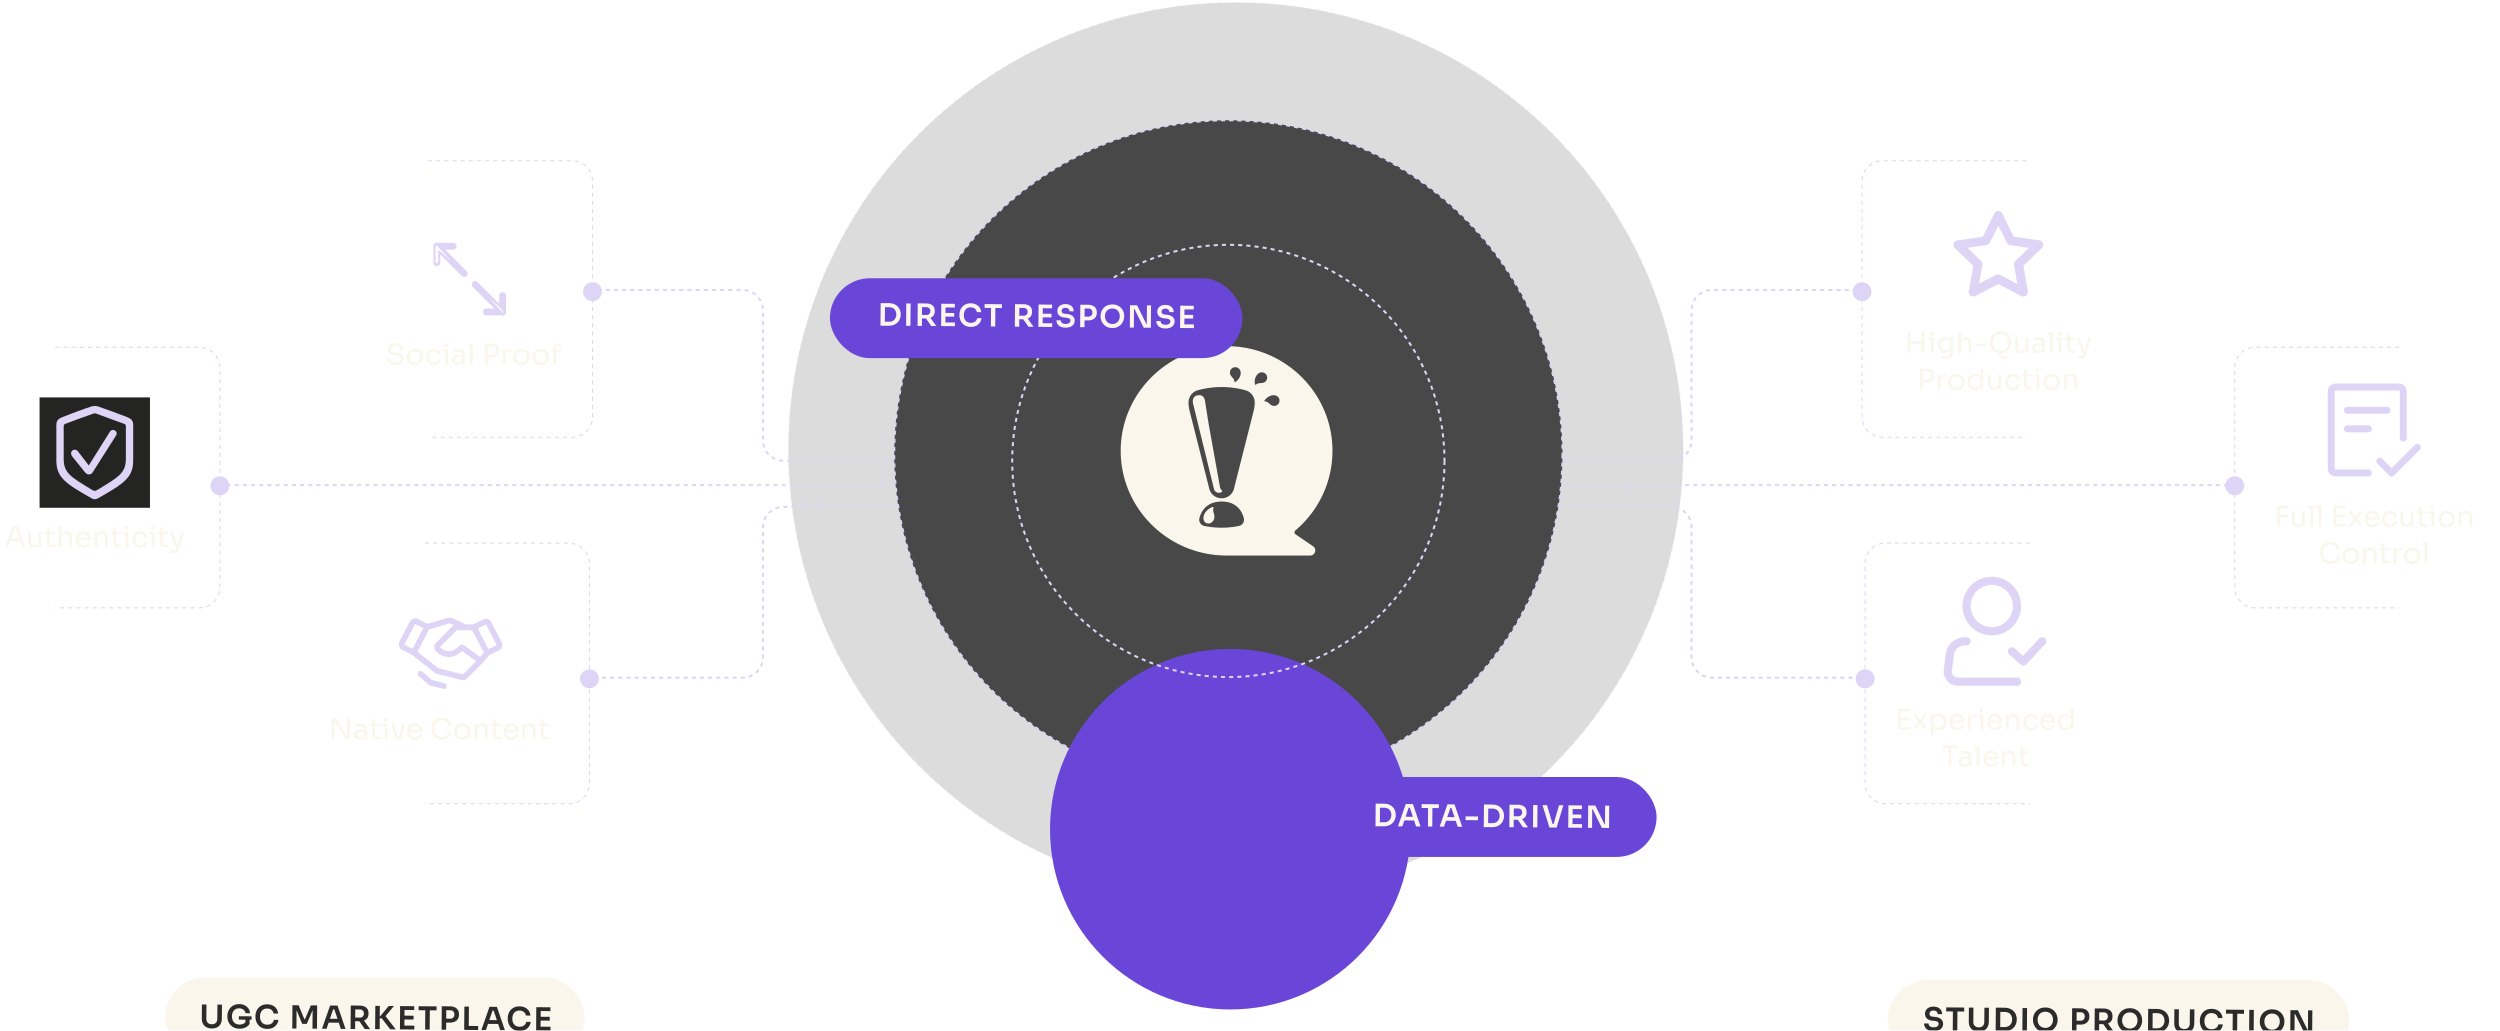 <svg xmlns="http://www.w3.org/2000/svg" width="1225" height="505" fill="none"><path stroke="#DDD4F6" stroke-dasharray="2 2" stroke-width=".5" d="M27.086 170.157h70.635c5.523 0 10 4.477 10 10V287.85c0 5.523-4.477 10-10 10H27.086m181.111-31.709h70.636c5.522 0 10 4.477 10 10v107.693c0 5.523-4.478 10-10 10h-70.636"/><circle cx="605.54" cy="220.458" r="219.196" fill="#242423" fill-opacity=".8" stroke="#DDD4F6" stroke-dasharray="2 2" opacity=".2"/><path stroke="#DDD4F6" stroke-dasharray="2 2" stroke-width=".5" d="M1175.65 170.157h-70.63c-5.53 0-10 4.477-10 10V287.85c0 5.523 4.47 10 10 10h70.63m-181.109-31.709h-70.635c-5.523 0-10 4.477-10 10v107.693c0 5.523 4.477 10 10 10h70.635m-1.5-315.066h-70.635c-5.523 0-10 4.477-10 10v115.505c0 5.523 4.477 10 10 10h70.635"/><path stroke="#DDD4F6" stroke-dasharray="2 2" d="M913.906 142.088h-75.054c-5.523 0-10 4.478-10 10v63.686c0 5.523-4.477 10-10 10H686.701m405.019 11.94H679.306m232.458 94.367-72.912.001c-5.523 0-10-4.478-10-10v-63.686c0-5.523-4.477-10-10-10H686.7"/><circle cx="4.636" cy="4.636" r="4.636" fill="#DDD4F6" transform="matrix(-1 0 0 1 1099.65 233.385)"/><circle cx="4.636" cy="4.636" r="4.636" fill="#DDD4F6" transform="matrix(-1 0 0 1 917.041 138.273)"/><circle cx="4.636" cy="4.636" r="4.636" fill="#DDD4F6" transform="matrix(-1 0 0 1 918.543 327.987)"/><path stroke="#DDD4F6" stroke-dasharray="2 2" stroke-width=".5" d="M209.697 78.768h70.636c5.522 0 10 4.477 10 10v115.505c0 5.523-4.478 10-10 10h-70.636"/><path stroke="#DDD4F6" stroke-dasharray="2 2" d="M288.832 142.088h75.054c5.523 0 10 4.478 10 10v63.686c0 5.523 4.477 10 10 10h132.152m-405.022 11.94h412.416m-232.457 94.367 72.911.001c5.523 0 10-4.478 10-10v-63.686c0-5.523 4.478-10 10-10h132.152"/><circle cx="601.896" cy="222.645" r="163.722" fill="#242423" fill-opacity=".8" stroke="#DDD4F6" stroke-dasharray="2 2"/><g filter="url(#a)"><circle cx="602.848" cy="223.185" r="88.339" fill="#6945D8"/></g><path fill="#FAF6EC" d="M634.769 259.878a51.336 51.336 0 0 0 13.391-17.518 50.786 50.786 0 0 0 4.751-21.451c0-28.331-23.345-51.37-52.014-51.301-28.445.07-51.681 23.043-51.752 51.169-.073 28.347 23.231 51.432 51.883 51.432h40.929c2.486 0 3.482-3.173 1.435-4.56l-8.519-5.79a1.251 1.251 0 0 1-.445-1.524c.076-.176.192-.332.339-.457h.002Zm-29.485-79.944c1.484 0 2.575 1.14 2.665 2.635.056 1.362-.645 3.317-2.612 4.621a.302.302 0 0 1-.471-.228c-.139-1.966-2.161-2.374-2.217-4.395a2.59 2.59 0 0 1 .759-1.863 2.626 2.626 0 0 1 1.876-.77Zm1.782 77.773a41.42 41.42 0 0 1-16.94 0 3.186 3.186 0 0 1-1.166-.497 3.119 3.119 0 0 1-1.311-2.09 3.067 3.067 0 0 1 .068-1.254c.891-3.321 3.459-8.109 10.876-8.109s9.983 4.788 10.875 8.108a3.08 3.08 0 0 1-.367 2.431 3.157 3.157 0 0 1-2.035 1.411Zm7.225-56.394-9.652 38.178a6.149 6.149 0 0 1-2.207 3.369 6.268 6.268 0 0 1-3.837 1.309 6.273 6.273 0 0 1-3.838-1.309 6.153 6.153 0 0 1-2.206-3.369l-9.652-38.178a16.939 16.939 0 0 1-.518-4.157c0-1.341.444-2.646 1.263-3.716a6.23 6.23 0 0 1 3.274-2.212 43.913 43.913 0 0 1 23.354 0 6.234 6.234 0 0 1 3.274 2.212 6.12 6.12 0 0 1 1.263 3.716c0 1.402-.174 2.798-.518 4.157Zm.635-13.025c-.461-2.297.446-4.169 1.459-5.093 1.134-.996 2.72-1.038 3.769 0a2.582 2.582 0 0 1 .776 1.857 2.58 2.58 0 0 1-.798 1.848c-1.485 1.389-3.207.264-4.711 1.558a.3.3 0 0 1-.297.057.298.298 0 0 1-.198-.227Zm9.374 10.61c-2.044-.055-2.457-2.052-4.446-2.192a.305.305 0 0 1-.251-.167.297.297 0 0 1 .021-.299c1.317-1.945 3.296-2.637 4.674-2.582 1.514.09 2.664 1.167 2.664 2.634a2.562 2.562 0 0 1-.776 1.854 2.613 2.613 0 0 1-.864.563c-.323.13-.669.194-1.017.189h-.005Z"/><path fill="#FAF6EC" d="M598.719 240.279a2.412 2.412 0 0 1-.932-1.758l-.294-1.482-5.277-29.422-1.708-10.819c-.177-1.379-.807-3.183-2.892-3.166-2.868.024-3.136 2.166-3.139 2.93-.001.097.004.195.015.293l.005.017c-.016.248.005.497.065.738l10.29 41.995c.096.391.288.752.558 1.052a2.498 2.498 0 0 0 3.302.356.43.43 0 0 0 .182-.365.446.446 0 0 0-.175-.369Zm-4.1 8.565a.398.398 0 0 0 .017-.114.287.287 0 0 0-.363-.323c-2.386.731-3.862 2.622-4.382 4.128-.132.4-.202.818-.207 1.24-.015 1.188.55 2.205 1.592 2.597 1.359.51 2.982-.342 3.574-1.952.137-.375.21-.77.215-1.168.019-1.188-.586-2.113-.61-3.287a3.47 3.47 0 0 1 .164-1.121Z"/><circle cx="601.894" cy="225.859" r="105.925" stroke="#DDD4F6" stroke-dasharray="2 2"/><g filter="url(#b)"><rect width="205.57" height="39.161" x="80.973" y="420.574" fill="#FAF6EC" rx="19.581"/><path fill="#2B2B2B" d="M103.772 445.608c-1.063-.009-1.957-.219-2.684-.631a4.12 4.12 0 0 1-1.658-1.718c-.37-.743-.55-1.609-.542-2.599l.055-6.799 2.219.017-.055 6.925c-.005.542.095 1.022.301 1.441.205.408.504.728.898.96.405.223.899.336 1.483.341.573.004 1.058-.101 1.456-.317.408-.226.713-.541.914-.946.212-.405.32-.883.325-1.436l.056-6.924 2.219.018-.055 6.799c-.008.99-.202 1.854-.583 2.591a3.928 3.928 0 0 1-1.655 1.69c-.733.401-1.631.597-2.694.588Zm13.588.11c-.98-.008-1.843-.177-2.591-.506a5.704 5.704 0 0 1-1.865-1.344 5.95 5.95 0 0 1-1.126-1.9 6.587 6.587 0 0 1-.357-2.207l.002-.344a6.128 6.128 0 0 1 .393-2.107 5.855 5.855 0 0 1 1.109-1.851 5.302 5.302 0 0 1 1.808-1.299c.722-.328 1.546-.488 2.474-.48 1 .008 1.884.203 2.653.584a4.666 4.666 0 0 1 1.847 1.562c.464.661.734 1.429.81 2.305l-2.235-.018a2.442 2.442 0 0 0-.537-1.255 2.822 2.822 0 0 0-1.103-.822 3.654 3.654 0 0 0-1.452-.293 3.66 3.66 0 0 0-1.456.27 3.091 3.091 0 0 0-1.1.788 3.678 3.678 0 0 0-.714 1.229 5.138 5.138 0 0 0-.247 1.593c-.005.635.079 1.204.252 1.706.173.501.42.93.74 1.287.32.347.709.616 1.166.807.457.181.972.274 1.545.278.761.006 1.429-.144 2.005-.452.575-.319.995-.732 1.26-1.241l-.405 1.795.024-2.939 2.047.016-.02 2.533c-.496.736-1.168 1.309-2.015 1.719-.847.399-1.818.595-2.912.586Zm-.324-4.442.013-1.657 6.222.05-.014 1.657-6.221-.05Zm13.893 4.551c-1.032-.008-1.916-.198-2.653-.568-.737-.371-1.337-.85-1.802-1.437a6.038 6.038 0 0 1-1-1.916 6.516 6.516 0 0 1-.312-1.987l.002-.344a6.86 6.86 0 0 1 .346-2.092 5.717 5.717 0 0 1 1.062-1.867 5.024 5.024 0 0 1 1.793-1.33c.732-.338 1.593-.503 2.583-.495 1.032.008 1.926.203 2.684.584a4.506 4.506 0 0 1 1.832 1.578c.453.671.723 1.455.809 2.352l-2.235-.019c-.079-.521-.263-.96-.552-1.317a2.541 2.541 0 0 0-1.072-.822 3.728 3.728 0 0 0-1.483-.293c-.562-.005-1.063.09-1.503.285a2.839 2.839 0 0 0-1.1.804 3.806 3.806 0 0 0-.683 1.245 5.463 5.463 0 0 0-.231 1.593 5.327 5.327 0 0 0 .206 1.564c.152.481.378.905.677 1.272.3.357.668.636 1.104.837.446.202.961.305 1.545.31.854.007 1.575-.196 2.162-.608.597-.422.962-1.013 1.093-1.773l2.235.018a5.197 5.197 0 0 1-.847 2.229c-.453.673-1.072 1.21-1.857 1.61-.785.4-1.719.596-2.803.587Zm12.283-.198.092-11.41 3.032.024 2.806 6.839.281.002 2.9-6.792 3.079.024-.092 11.411-2.204-.018.079-9.738.281.034-3.139 7.353-2.266-.019-3.036-7.402.298-.029-.079 9.738-2.032-.017Zm14.57.118 3.984-11.379 3.626.029 3.91 11.443-2.282-.018-3.312-9.922.794.35-1.954-.016.816-.337-3.363 9.868-2.219-.018Zm2.744-3.01.718-1.87 4.627.037.673 1.881-6.018-.048Zm11.252 3.123.093-11.489 2.22.018-.093 11.489-2.22-.018Zm6.972.056-3.462-4.999 2.486.021 3.57 4.999-2.594-.021Zm-5.378-3.857.015-1.798 2.907.024c.406.003.756-.078 1.049-.242.304-.164.54-.397.709-.698a2.09 2.09 0 0 0 .259-1.029 2.142 2.142 0 0 0-.242-1.05 1.758 1.758 0 0 0-.698-.709c-.29-.169-.638-.255-1.045-.258l-2.907-.024.015-1.891 2.673.022c.917.007 1.708.149 2.373.425.675.277 1.193.692 1.553 1.248.36.555.537 1.249.53 2.083l-.002.25c-.007.844-.2 1.536-.579 2.074-.37.539-.889.942-1.558 1.207-.669.266-1.462.395-2.379.387l-2.673-.021Zm17.831 3.958-4.13-5.364-1.61-.013 5.004-6.04 2.548.02-4.515 5.435-.053-1.095 5.46 7.079-2.704-.022Zm-7.393-.06.092-11.41 2.22.018-.093 11.41-2.219-.018Zm12.154.098.092-11.41 2.172.017-.092 11.411-2.172-.018Zm1.86.015.015-1.875 5.174.042-.015 1.875-5.174-.042Zm.039-4.861.015-1.876 4.768.039-.016 1.876-4.767-.039Zm.038-4.673.015-1.876 5.049.041-.016 1.875-5.048-.04Zm10.406 9.619.079-9.769 2.22.018-.079 9.769-2.22-.018Zm-3.221-9.483.015-1.954 8.816.071-.015 1.954-8.816-.071Zm13.228 6.062.015-1.922 2.22.018c.448.003.824-.082 1.128-.257.314-.175.55-.418.709-.729.169-.311.255-.67.259-1.076a2.263 2.263 0 0 0-.242-1.081 1.618 1.618 0 0 0-.697-.725c-.301-.179-.676-.271-1.124-.275l-2.219-.018.015-1.922 2.032.016c.959.008 1.771.171 2.435.489.675.318 1.187.77 1.537 1.357.349.576.521 1.26.515 2.052l-.002.25c-.007.792-.19 1.478-.549 2.059-.359.57-.878 1.014-1.558 1.332-.669.307-1.483.456-2.442.449l-2.032-.017Zm-1.935 3.486.092-11.489 2.22.018-.093 11.489-2.219-.018Zm11.07.09.092-11.411 2.219.018-.092 11.411-2.219-.018Zm1.906.015.016-1.954 4.924.04-.016 1.954-4.924-.04Zm6.512.053 3.984-11.38 3.626.03 3.91 11.443-2.283-.019-3.312-9.922.795.351-1.954-.016.816-.337-3.363 9.868-2.219-.018Zm2.744-3.011.718-1.87 4.627.038.673 1.881-6.018-.049Zm15.95 3.459c-1.032-.009-1.916-.198-2.653-.569-.737-.371-1.338-.85-1.802-1.437a6.036 6.036 0 0 1-1.001-1.915 6.553 6.553 0 0 1-.312-1.988l.003-.344a6.893 6.893 0 0 1 .345-2.092 5.738 5.738 0 0 1 1.063-1.867 5.041 5.041 0 0 1 1.792-1.33c.733-.338 1.594-.503 2.584-.495 1.031.008 1.926.203 2.684.585.768.37 1.379.896 1.832 1.578.453.67.723 1.454.809 2.351l-2.235-.018c-.079-.522-.263-.961-.552-1.318a2.537 2.537 0 0 0-1.072-.821 3.75 3.75 0 0 0-1.483-.294c-.563-.004-1.064.091-1.503.285a2.85 2.85 0 0 0-1.101.804 3.804 3.804 0 0 0-.682 1.245 5.463 5.463 0 0 0-.232 1.593 5.367 5.367 0 0 0 .207 1.565c.152.48.378.904.677 1.271.299.357.667.636 1.103.838.447.201.962.305 1.545.309.855.007 1.576-.195 2.162-.607.598-.423.962-1.014 1.093-1.774l2.236.018a5.197 5.197 0 0 1-.847 2.229c-.453.674-1.073 1.211-1.857 1.611-.785.4-1.72.595-2.803.587Zm8.128-.232.092-11.41 2.172.017-.092 11.411-2.172-.018Zm1.86.015.015-1.875 5.174.041-.016 1.876-5.173-.042Zm.039-4.861.015-1.876 4.767.039-.015 1.876-4.767-.039Zm.038-4.674.015-1.875 5.049.04-.016 1.876-5.048-.041Z"/></g><g filter="url(#c)"><rect width="226.232" height="39.161" x="924.984" y="421.812" fill="#FAF6EC" rx="19.581"/><path fill="#2B2B2B" d="M947.477 446.952c-1.011-.008-1.864-.176-2.56-.505-.685-.328-1.208-.776-1.568-1.341a3.534 3.534 0 0 1-.531-1.943l2.173.018c-.003.302.078.6.242.893.165.282.429.514.792.694.374.18.863.273 1.467.277.542.005.996-.07 1.362-.223.366-.153.639-.354.818-.603.179-.259.27-.55.273-.873.003-.407-.167-.731-.508-.974-.342-.252-.873-.413-1.591-.481l-1-.087c-1.093-.102-1.966-.448-2.618-1.037-.641-.599-.958-1.383-.95-2.352.006-.73.183-1.354.531-1.872a3.3 3.3 0 0 1 1.448-1.207c.628-.287 1.358-.427 2.192-.42.865.007 1.609.164 2.232.471a3.425 3.425 0 0 1 1.443 1.293c.339.545.506 1.187.5 1.927l-2.173-.017c.003-.313-.073-.6-.227-.862a1.539 1.539 0 0 0-.667-.646c-.29-.169-.665-.256-1.123-.259-.438-.004-.803.066-1.096.21a1.52 1.52 0 0 0-.887 1.399c-.003.355.125.668.383.941.259.263.669.417 1.231.464l1 .101c.812.07 1.525.247 2.137.534.613.286 1.084.67 1.413 1.152.34.482.508 1.062.502 1.739-.006.719-.198 1.353-.578 1.903-.379.539-.919.956-1.62 1.253-.69.297-1.504.441-2.442.433Zm9.37-.221.079-9.769 2.219.018-.079 9.769-2.219-.018Zm-3.222-9.483.016-1.954 8.816.071-.016 1.954-8.816-.071Zm15.965 9.883c-1.063-.009-1.957-.219-2.684-.631a4.115 4.115 0 0 1-1.658-1.718c-.37-.742-.55-1.609-.542-2.599l.055-6.799 2.219.018-.056 6.924c-.004.542.096 1.022.301 1.441.206.408.505.728.899.961.405.222.899.335 1.483.34.573.004 1.058-.101 1.456-.317.408-.226.713-.541.914-.946.212-.405.32-.883.324-1.435l.056-6.925 2.22.018-.055 6.799c-.008.99-.202 1.854-.584 2.591a3.917 3.917 0 0 1-1.655 1.69c-.732.401-1.63.597-2.693.588Zm10.182-.152.017-2.064 2.36.02c.594.004 1.121-.08 1.581-.253.47-.184.868-.442 1.194-.772.326-.331.574-.72.744-1.167.181-.457.274-.962.278-1.514a4.147 4.147 0 0 0-.253-1.534 3.165 3.165 0 0 0-.725-1.178 3.137 3.137 0 0 0-1.182-.744c-.458-.171-.983-.258-1.577-.263l-2.36-.019.016-2.064 2.22.018c1.031.009 1.932.167 2.7.476.769.308 1.407.73 1.913 1.266a5.027 5.027 0 0 1 1.126 1.806c.256.669.38 1.363.374 2.082l-.002.344a5.552 5.552 0 0 1-.408 2.029 5.374 5.374 0 0 1-1.155 1.804c-.515.538-1.16.965-1.933 1.282-.774.317-1.677.471-2.708.463l-2.22-.018Zm-1.907-.016.093-11.551 2.22.018-.093 11.551-2.22-.018Zm13.086.044.092-11.411 2.22.018-.092 11.41-2.22-.017Zm11.209.387c-1.03-.008-1.93-.198-2.685-.569a5.745 5.745 0 0 1-1.865-1.437 6.572 6.572 0 0 1-1.094-1.916 6.007 6.007 0 0 1-.343-1.988l.002-.344c.006-.698.137-1.39.392-2.076a5.73 5.73 0 0 1 1.141-1.882 5.556 5.556 0 0 1 1.902-1.329c.75-.338 1.64-.503 2.65-.495 1 .008 1.87.187 2.62.537.75.34 1.37.793 1.86 1.36.51.566.88 1.2 1.13 1.9a6.3 6.3 0 0 1 .36 2.082l-.01.344c0 .636-.13 1.296-.39 1.982a6.097 6.097 0 0 1-1.12 1.898c-.5.58-1.13 1.049-1.89 1.407-.75.359-1.64.534-2.66.526Zm.02-2.063c.58.004 1.1-.096 1.56-.3.47-.205.87-.488 1.2-.85.33-.373.59-.793.76-1.26.18-.478.27-.983.27-1.514a4.47 4.47 0 0 0-.25-1.581c-.16-.481-.41-.9-.74-1.257a3.314 3.314 0 0 0-1.18-.838 4.001 4.001 0 0 0-1.56-.31c-.58-.004-1.11.09-1.58.285-.47.194-.876.467-1.212.818a3.779 3.779 0 0 0-.76 1.245 4.75 4.75 0 0 0-.263 1.577 4.562 4.562 0 0 0 .238 1.518c.173.47.42.894.74 1.272.33.367.727.657 1.197.869.47.213.99.321 1.58.326Zm15.02-1.614.01-1.923 2.22.018c.45.004.83-.082 1.13-.256.31-.175.55-.418.71-.729.17-.312.25-.671.26-1.077 0-.406-.08-.767-.24-1.081a1.665 1.665 0 0 0-.7-.724c-.3-.18-.68-.271-1.13-.275l-2.21-.018.01-1.923 2.03.017c.96.008 1.77.17 2.44.488.67.319 1.18.771 1.53 1.357.35.576.53 1.26.52 2.052v.25c-.01.792-.19 1.479-.55 2.059-.36.571-.88 1.014-1.56 1.332-.67.307-1.48.457-2.44.449l-2.03-.016Zm-1.94 3.486.09-11.489 2.22.018-.09 11.489-2.22-.018Zm11.07.089.09-11.489 2.22.018-.09 11.489-2.22-.018Zm6.97.057-3.46-4.999 2.49.02 3.57 4.999-2.6-.02Zm-5.38-3.858.02-1.798 2.91.024c.4.003.75-.077 1.05-.242a1.7 1.7 0 0 0 .7-.698c.17-.3.26-.644.26-1.029.01-.396-.07-.746-.24-1.049-.16-.304-.4-.54-.7-.71-.29-.169-.63-.255-1.04-.258l-2.91-.024.02-1.891 2.67.022c.92.007 1.71.149 2.37.425.68.277 1.2.692 1.56 1.248.36.555.53 1.249.53 2.083l-.01.25c0 .844-.2 1.536-.58 2.075-.36.538-.88.941-1.55 1.206-.67.266-1.47.395-2.38.387l-2.68-.021Zm15.65 4.237c-1.03-.008-1.93-.197-2.69-.568a5.843 5.843 0 0 1-1.86-1.438 6.559 6.559 0 0 1-1.09-1.916 6.019 6.019 0 0 1-.35-1.988l.01-.344c0-.698.13-1.39.39-2.076.25-.696.63-1.323 1.14-1.882.51-.559 1.15-1.002 1.9-1.329.75-.338 1.64-.503 2.65-.494 1 .008 1.87.187 2.62.537.75.339 1.37.792 1.86 1.359.51.567.88 1.2 1.13 1.901.24.689.36 1.383.36 2.082l-.01.343c0 .636-.13 1.297-.39 1.983a6.108 6.108 0 0 1-1.12 1.898c-.5.579-1.13 1.048-1.89 1.407-.75.358-1.64.534-2.66.525Zm.02-2.063c.58.005 1.1-.095 1.56-.3.47-.204.87-.488 1.2-.85.33-.372.59-.792.76-1.26.18-.478.27-.983.27-1.514.01-.573-.08-1.1-.25-1.581-.16-.481-.41-.9-.74-1.257a3.326 3.326 0 0 0-1.18-.838 4 4 0 0 0-1.56-.309c-.58-.005-1.11.09-1.58.284-.47.194-.88.467-1.21.819-.33.352-.58.766-.76 1.244a4.94 4.94 0 0 0-.27 1.577c0 .531.08 1.037.24 1.518.18.471.42.895.74 1.272.33.368.73.658 1.2.87.47.212.99.32 1.58.325Zm10.83 1.917.02-2.064 2.36.019c.59.005 1.12-.079 1.58-.253.47-.183.87-.441 1.19-.772.33-.33.58-.719.75-1.166.18-.457.27-.962.28-1.514 0-.573-.08-1.084-.26-1.534-.16-.46-.4-.853-.72-1.178a3.192 3.192 0 0 0-1.18-.745c-.46-.17-.99-.258-1.58-.262l-2.36-.019.02-2.064 2.22.018c1.03.009 1.93.167 2.7.475.76.309 1.4.731 1.91 1.266.5.526.88 1.128 1.12 1.807.26.669.38 1.363.38 2.082v.344a5.769 5.769 0 0 1-.41 2.029 5.389 5.389 0 0 1-1.16 1.804c-.51.538-1.16.965-1.93 1.282-.77.317-1.68.471-2.71.463l-2.22-.018Zm-1.9-.016.09-11.551 2.22.018-.1 11.551-2.21-.018Zm17.75.378c-1.06-.008-1.95-.219-2.68-.631a4.102 4.102 0 0 1-1.66-1.718c-.37-.742-.55-1.609-.54-2.599l.05-6.799 2.22.018-.05 6.924c-.01.542.09 1.022.3 1.441.2.408.5.728.9.961.4.222.9.335 1.48.34.57.004 1.06-.101 1.46-.317.4-.226.71-.541.91-.946.21-.405.32-.883.32-1.435l.06-6.925 2.22.018-.06 6.799c0 .99-.2 1.854-.58 2.591-.37.726-.92 1.29-1.65 1.69-.74.401-1.63.597-2.7.588Zm13.42.108c-1.03-.008-1.92-.197-2.65-.568a5.342 5.342 0 0 1-1.81-1.437 6.243 6.243 0 0 1-1-1.915 6.81 6.81 0 0 1-.31-1.988v-.344c.01-.709.12-1.406.35-2.092.23-.686.59-1.308 1.06-1.867.47-.559 1.07-1.002 1.79-1.33.74-.338 1.6-.503 2.59-.495 1.03.008 1.92.203 2.68.584.77.371 1.38.897 1.83 1.578.46.671.73 1.455.81 2.352l-2.23-.018a2.783 2.783 0 0 0-.55-1.318 2.543 2.543 0 0 0-1.08-.821c-.43-.192-.93-.289-1.48-.294-.56-.004-1.06.091-1.5.285-.44.184-.81.452-1.1.804-.3.352-.52.767-.69 1.245a6.022 6.022 0 0 0-.23 1.593c0 .562.07 1.084.21 1.565.15.48.38.904.68 1.271.3.357.66.636 1.1.838.45.201.96.304 1.55.309.85.007 1.57-.196 2.16-.608.59-.422.96-1.013 1.09-1.773l2.24.018c-.12.812-.4 1.555-.85 2.229-.45.673-1.07 1.21-1.86 1.61-.78.401-1.72.596-2.8.587Zm10.29-.214.07-9.769 2.22.018-.07 9.769-2.22-.018Zm-3.23-9.483.02-1.954 8.82.071-.02 1.954-8.82-.071Zm11.33 9.549.09-11.411 2.22.018-.09 11.411-2.22-.018Zm11.21.387c-1.04-.008-1.93-.197-2.69-.568a5.63 5.63 0 0 1-1.86-1.438 6.593 6.593 0 0 1-1.1-1.916c-.23-.69-.35-1.352-.34-1.988v-.344c.01-.698.14-1.39.39-2.076.26-.696.64-1.323 1.14-1.882a5.57 5.57 0 0 1 1.91-1.329c.75-.338 1.63-.503 2.64-.494 1 .008 1.88.187 2.62.537.75.339 1.37.792 1.87 1.359.51.567.88 1.2 1.13 1.901.24.689.36 1.383.35 2.082v.343c0 .636-.13 1.297-.39 1.983a6.142 6.142 0 0 1-1.13 1.898c-.49.579-1.12 1.048-1.88 1.407-.76.358-1.64.534-2.66.525Zm.01-2.063c.59.005 1.11-.095 1.57-.3.47-.204.87-.488 1.19-.85.34-.372.59-.792.76-1.26.18-.478.28-.983.28-1.514.01-.573-.08-1.1-.25-1.581-.16-.481-.41-.9-.74-1.257a3.417 3.417 0 0 0-1.18-.838 4 4 0 0 0-1.56-.309c-.59-.005-1.11.09-1.58.284-.48.194-.88.467-1.22.819a4.03 4.03 0 0 0-.76 1.244c-.17.478-.25 1.004-.26 1.577 0 .531.08 1.037.24 1.518.17.471.42.895.74 1.272.33.368.73.658 1.2.87.46.212.99.32 1.57.325Zm8.93 1.839.09-11.411 3.65.029 4.72 9.605.51.005-.31.278.08-9.847 2.09.017-.09 11.41-3.66-.029-4.72-9.605-.53-.004.32-.279-.08 9.847-2.07-.016Z"/></g><g filter="url(#d)"><rect width="202.146" height="39.161" x="406.666" y="78.004" fill="#6945D8" rx="19.581"/><path fill="#FAF6EC" d="m433.26 101.278.016-1.98 2.265.018c.57.005 1.076-.076 1.517-.243a3.244 3.244 0 0 0 1.146-.74 3.19 3.19 0 0 0 .714-1.12c.174-.438.263-.922.267-1.452a3.994 3.994 0 0 0-.243-1.472 3.046 3.046 0 0 0-.696-1.131 3.02 3.02 0 0 0-1.134-.714c-.439-.164-.943-.248-1.513-.252l-2.265-.019.016-1.98 2.13.017c.99.009 1.853.16 2.591.456.738.296 1.349.701 1.835 1.215a4.831 4.831 0 0 1 1.081 1.734c.245.642.365 1.308.359 1.998l-.003.33a5.314 5.314 0 0 1-.39 1.947 5.165 5.165 0 0 1-1.109 1.731c-.494.516-1.113.926-1.855 1.23-.743.304-1.609.452-2.599.444l-2.13-.017Zm-1.83-.015.09-11.085 2.13.018-.09 11.084-2.13-.017Zm12.558.042.088-10.95 2.13.017-.088 10.95-2.13-.017Zm5.612.045.089-11.025 2.13.017-.089 11.025-2.13-.017Zm6.69.054-3.322-4.797 2.385.02 3.427 4.797-2.49-.02Zm-5.161-3.702.014-1.725 2.79.023c.39.003.726-.075 1.007-.232a1.69 1.69 0 0 0 .681-.67 2.02 2.02 0 0 0 .248-.988 2.054 2.054 0 0 0-.232-1.007 1.688 1.688 0 0 0-.67-.68c-.278-.162-.613-.245-1.003-.248l-2.79-.023.015-1.815 2.565.021c.88.007 1.639.143 2.277.408.648.266 1.144.665 1.49 1.197.346.533.515 1.2.509 2l-.002.24c-.007.81-.192 1.473-.556 1.99-.354.517-.852.903-1.495 1.158-.642.255-1.403.379-2.283.372l-2.565-.02Zm10.016 3.741.089-10.95 2.085.017-.089 10.95-2.085-.017Zm1.785.014.015-1.8 4.965.04-.015 1.801-4.965-.041Zm.038-4.664.015-1.8 4.574.037-.014 1.8-4.575-.037Zm.036-4.485.015-1.8 4.845.039-.015 1.8-4.845-.04Zm12.657 9.537c-.99-.008-1.839-.19-2.546-.545-.707-.356-1.283-.816-1.729-1.38a5.794 5.794 0 0 1-.96-1.837 6.263 6.263 0 0 1-.3-1.908l.003-.33c.005-.68.116-1.349.331-2.007a5.514 5.514 0 0 1 1.02-1.792 4.836 4.836 0 0 1 1.72-1.276c.703-.324 1.529-.483 2.479-.475.99.008 1.848.195 2.576.56a4.33 4.33 0 0 1 1.757 1.515c.435.644.694 1.396.777 2.256l-2.145-.017c-.076-.5-.252-.922-.53-1.264a2.437 2.437 0 0 0-1.028-.788 3.588 3.588 0 0 0-1.423-.282c-.54-.004-1.021.087-1.442.273a2.73 2.73 0 0 0-1.057.772 3.66 3.66 0 0 0-.654 1.195 5.247 5.247 0 0 0-.223 1.528c-.004.54.062 1.04.198 1.501.147.462.363.868.651 1.22a3 3 0 0 0 1.058.804c.429.194.923.293 1.483.297.82.007 1.511-.187 2.074-.583.574-.405.923-.972 1.049-1.701l2.145.017a4.984 4.984 0 0 1-.812 2.138c-.435.647-1.03 1.162-1.783 1.546-.753.384-1.649.572-2.689.563Zm9.871-.205.076-9.375 2.13.017-.076 9.375-2.13-.017Zm-3.091-9.1.015-1.875 8.459.068-.015 1.875-8.459-.068Zm14.823 9.195.089-11.025 2.13.017-.089 11.025-2.13-.017Zm6.69.054-3.321-4.797 2.385.02 3.426 4.797-2.49-.02Zm-5.16-3.702.014-1.725 2.79.023c.39.003.725-.075 1.007-.232.291-.158.518-.381.68-.67a2.02 2.02 0 0 0 .248-.988 2.043 2.043 0 0 0-.232-1.007 1.685 1.685 0 0 0-.669-.68c-.279-.163-.613-.245-1.003-.248l-2.79-.023.014-1.815 2.565.02c.88.008 1.639.144 2.277.41.648.265 1.145.664 1.49 1.196.346.533.516 1.2.509 2l-.002.24c-.006.81-.191 1.473-.556 1.99-.354.517-.852.903-1.494 1.158-.642.255-1.403.379-2.283.372l-2.565-.021Zm10.016 3.741.088-10.95 2.085.017-.088 10.95-2.085-.017Zm1.785.014.014-1.8 4.965.041-.014 1.799-4.965-.04Zm.038-4.664.014-1.8 4.575.037-.015 1.8-4.574-.037Zm.036-4.485.014-1.8 4.845.039-.014 1.8-4.845-.04Zm11.471 9.528c-.97-.008-1.789-.17-2.456-.485-.658-.316-1.159-.745-1.505-1.287a3.403 3.403 0 0 1-.51-1.865l2.085.017c-.002.29.075.576.233.857.158.271.411.493.76.666.358.173.828.262 1.408.267.52.004.955-.068 1.306-.215.352-.147.613-.34.785-.578.172-.25.259-.528.262-.838a1.076 1.076 0 0 0-.488-.934c-.328-.243-.836-.397-1.526-.463l-.959-.082c-1.049-.099-1.887-.43-2.512-.996-.616-.575-.92-1.327-.912-2.257.006-.7.175-1.299.509-1.796a3.18 3.18 0 0 1 1.39-1.159c.602-.275 1.303-.41 2.103-.403.83.007 1.544.157 2.142.452a3.286 3.286 0 0 1 1.385 1.242c.325.522.485 1.138.48 1.849l-2.085-.017c.002-.3-.071-.576-.219-.827a1.473 1.473 0 0 0-.64-.62c-.278-.163-.638-.245-1.078-.249-.42-.003-.77.064-1.051.201a1.463 1.463 0 0 0-.851 1.344c-.003.34.12.64.368.903.248.252.641.4 1.181.444l.959.098c.78.066 1.463.237 2.051.512.588.274 1.04.643 1.356 1.106.327.462.487 1.018.482 1.668-.006.69-.191 1.299-.555 1.826-.364.517-.882.918-1.555 1.203-.662.284-1.443.423-2.343.416Zm8.981-3.573.015-1.845 2.13.017c.43.004.791-.078 1.082-.246.302-.168.529-.4.681-.7.162-.298.245-.642.248-1.032a2.174 2.174 0 0 0-.231-1.037 1.554 1.554 0 0 0-.67-.696c-.288-.172-.648-.26-1.078-.264l-2.13-.017.015-1.845 1.95.016c.92.008 1.699.164 2.337.469.647.305 1.139.74 1.474 1.302.336.553.5 1.209.494 1.969l-.002.24c-.006.76-.181 1.418-.526 1.976-.344.547-.843.973-1.495 1.278-.642.294-1.424.438-2.344.43l-1.95-.015Zm-1.857 3.345.089-11.024 2.13.017-.089 11.024-2.13-.017Zm15.766.412c-.99-.008-1.849-.189-2.576-.545a5.501 5.501 0 0 1-1.789-1.38 6.306 6.306 0 0 1-1.05-1.838 5.77 5.77 0 0 1-.33-1.908l.003-.33c.005-.67.131-1.334.376-1.992.245-.668.61-1.27 1.095-1.806a5.333 5.333 0 0 1 1.825-1.276c.723-.324 1.569-.482 2.539-.474.96.008 1.798.18 2.516.515.717.326 1.314.76 1.789 1.305a5.38 5.38 0 0 1 1.081 1.823 5.8 5.8 0 0 1 .343 1.998l-.002.33a5.552 5.552 0 0 1-.376 1.902 5.886 5.886 0 0 1-1.079 1.822c-.475.556-1.078 1.006-1.811 1.35-.723.344-1.574.512-2.554.504Zm.016-1.979c.56.004 1.06-.092 1.502-.288a3.284 3.284 0 0 0 1.147-.816 3.66 3.66 0 0 0 .729-1.21c.174-.458.263-.942.267-1.452a4.31 4.31 0 0 0-.243-1.517 3.317 3.317 0 0 0-.71-1.206 3.207 3.207 0 0 0-1.133-.804 3.823 3.823 0 0 0-1.498-.297 3.858 3.858 0 0 0-1.517.273 3.36 3.36 0 0 0-1.162.785 3.623 3.623 0 0 0-.729 1.194 4.592 4.592 0 0 0-.253 1.513c-.004.51.072.996.229 1.457.166.452.403.858.71 1.221.317.353.7.63 1.148.834.448.204.953.308 1.513.313Zm8.569 1.764.089-10.95 3.494.028 4.531 9.217.495.004-.302.268.076-9.45 2.01.016-.088 10.95-3.51-.028-4.531-9.217-.51-.004.302-.268-.076 9.45-1.98-.016Zm17.49.426c-.97-.008-1.789-.169-2.456-.485-.658-.315-1.159-.744-1.505-1.287a3.4 3.4 0 0 1-.51-1.864l2.085.017c-.002.29.076.575.233.857.158.271.411.493.76.666.359.173.828.261 1.408.266.52.004.955-.067 1.307-.214.351-.148.612-.34.784-.579.172-.249.26-.528.262-.838.003-.39-.159-.701-.487-.934-.328-.243-.837-.397-1.527-.462l-.959-.083c-1.049-.099-1.887-.43-2.512-.995-.615-.575-.919-1.328-.912-2.258.006-.7.176-1.298.51-1.796a3.17 3.17 0 0 1 1.389-1.158c.602-.276 1.303-.41 2.103-.403.83.006 1.544.157 2.142.452a3.286 3.286 0 0 1 1.385 1.241c.326.523.486 1.139.48 1.849L573 94.59a1.58 1.58 0 0 0-.218-.827 1.484 1.484 0 0 0-.64-.62c-.279-.162-.638-.245-1.078-.249-.42-.003-.771.064-1.052.202a1.463 1.463 0 0 0-.851 1.343c-.003.34.12.641.368.903.248.252.642.4 1.181.445l.959.097c.78.067 1.464.237 2.051.512.588.275 1.04.643 1.356 1.106.327.463.487 1.019.482 1.669-.006.69-.19 1.298-.555 1.825-.364.518-.882.918-1.554 1.203-.663.285-1.444.423-2.344.416Zm7.125-.227.088-10.95 2.085.017-.089 10.949-2.084-.016Zm1.785.014.014-1.8 4.965.04-.015 1.8-4.964-.04Zm.037-4.665.015-1.8 4.575.037-.015 1.8-4.575-.037Zm.036-4.485.015-1.8 4.845.04-.015 1.8-4.845-.04Z"/></g><g filter="url(#e)"><rect width="158.822" height="39.161" x="652.91" y="322.406" fill="#6945D8" rx="19.581"/><path fill="#FAF6EC" d="m675.823 346.535.016-1.98 2.265.019c.569.004 1.075-.077 1.517-.243a3.246 3.246 0 0 0 1.146-.741c.312-.317.55-.691.714-1.119.173-.439.262-.923.266-1.453.005-.55-.076-1.041-.243-1.472a3.027 3.027 0 0 0-.696-1.131 3.016 3.016 0 0 0-1.134-.714c-.439-.164-.943-.248-1.513-.252l-2.265-.018.016-1.98 2.13.017c.99.008 1.854.16 2.591.456.738.296 1.35.701 1.836 1.215a4.829 4.829 0 0 1 1.081 1.733c.245.642.364 1.308.359 1.998l-.003.33a5.316 5.316 0 0 1-.391 1.947 5.165 5.165 0 0 1-1.109 1.731c-.494.516-1.112.926-1.855 1.23-.742.304-1.609.452-2.598.444l-2.13-.017Zm-1.83-.015.089-11.084 2.13.017-.089 11.085-2.13-.018Zm11.022.029 3.824-10.919 3.48.028 3.751 10.981-2.19-.018-3.178-9.521.762.336-1.875-.015.783-.324-3.227 9.47-2.13-.018Zm2.634-2.888.689-1.795 4.44.036.646 1.805-5.775-.046Zm12.035 3.007.075-9.375 2.13.017-.076 9.375-2.129-.017Zm-3.092-9.1.015-1.875 8.46.068-.015 1.875-8.46-.068Zm8.834 9.146 3.823-10.919 3.48.028 3.751 10.981-2.189-.018-3.179-9.521.763.336-1.875-.015.782-.324-3.226 9.469-2.13-.017Zm2.633-2.889.69-1.794 4.44.036.645 1.805-5.775-.047Zm10.078-.308.015-1.83 6.075.049-.015 1.83-6.075-.049Zm10.741 3.447.015-1.98 2.265.018c.57.005 1.076-.076 1.517-.243a3.214 3.214 0 0 0 1.146-.741c.313-.317.551-.69.715-1.119a4.01 4.01 0 0 0 .266-1.453 3.955 3.955 0 0 0-.243-1.472 3.015 3.015 0 0 0-.696-1.13 3.005 3.005 0 0 0-1.134-.715c-.439-.163-.943-.247-1.513-.252l-2.265-.018.016-1.98 2.13.017c.99.008 1.854.16 2.591.456.738.296 1.35.701 1.836 1.215a4.832 4.832 0 0 1 1.081 1.734c.244.642.364 1.308.359 1.998l-.003.33a5.316 5.316 0 0 1-.391 1.947 5.165 5.165 0 0 1-1.109 1.731c-.494.516-1.112.926-1.855 1.23-.742.304-1.609.452-2.599.444l-2.129-.017Zm-1.83-.015.089-11.085 2.13.017-.09 11.085-2.129-.017Zm12.527.041.089-11.025 2.13.018-.089 11.024-2.13-.017Zm6.69.054-3.322-4.797 2.385.019 3.427 4.798-2.49-.02Zm-5.161-3.702.014-1.725 2.79.023c.39.003.726-.074 1.007-.232a1.69 1.69 0 0 0 .681-.67c.162-.288.245-.618.248-.988a2.05 2.05 0 0 0-.232-1.006 1.683 1.683 0 0 0-.67-.681c-.278-.162-.613-.245-1.003-.248l-2.79-.023.015-1.814 2.565.02c.88.007 1.639.143 2.277.409.648.265 1.144.664 1.49 1.197.346.533.515 1.199.509 1.999l-.002.24c-.007.81-.192 1.473-.556 1.99-.354.518-.852.904-1.495 1.158-.642.255-1.403.379-2.283.372l-2.565-.021Zm10.047 3.742.088-10.95 2.13.017-.089 10.95-2.129-.017Zm8.072.065-3.407-10.978 2.205.018 2.819 9.503-.628-.305 1.62.013-.647.294 2.746-9.458 2.13.018-3.328 10.923-3.51-.028Zm9.217.074.089-10.95 2.085.017-.089 10.95-2.085-.017Zm1.785.015.015-1.8 4.965.04-.015 1.8-4.965-.04Zm.038-4.665.014-1.8 4.575.037-.014 1.8-4.575-.037Zm.036-4.485.015-1.8 4.844.039-.014 1.8-4.845-.039Zm7.826 9.213.089-10.949 3.495.028 4.531 9.217.495.004-.303.267.077-9.449 2.01.016-.089 10.95-3.51-.029-4.53-9.217-.51-.004.302-.267-.077 9.449-1.98-.016Z"/></g><path fill="#FAF6EC" d="m2.622 268.065 3.682-10.22h2.324l3.794 10.22h-1.414l-3.43-9.324.672.336H6.598l.714-.336-3.318 9.324H2.622Zm2.198-3.052.462-1.232h4.41l.463 1.232H4.82Zm11.788 3.276c-.886 0-1.568-.289-2.043-.868-.476-.578-.714-1.414-.714-2.506v-4.34h1.343v4.606c0 .588.16 1.05.476 1.386.318.327.747.49 1.289.49.56 0 1.017-.177 1.372-.532.354-.364.532-.858.532-1.484v-4.466h1.343v7.49h-1.064v-3.206h.169c0 .738-.099 1.363-.294 1.876-.197.504-.49.892-.883 1.162-.382.262-.872.392-1.47.392h-.056Zm9.113-.14c-.56 0-1.045-.079-1.456-.238a1.846 1.846 0 0 1-.938-.812c-.214-.392-.322-.919-.322-1.582v-7.196h1.289v7.364c0 .402.107.714.322.938.224.215.536.322.938.322h1.316v1.204h-1.15Zm-4.003-6.552v-1.008h5.151v1.008h-5.151Zm7.052 6.468v-10.22h1.344v6.104h-.336c0-.737.094-1.372.28-1.904.196-.541.495-.956.896-1.246.402-.289.915-.434 1.54-.434h.056c.896 0 1.573.299 2.03.896.458.588.686 1.433.686 2.534v4.27h-1.344v-4.55c0-.606-.172-1.078-.518-1.414-.336-.336-.774-.504-1.316-.504-.597 0-1.078.201-1.442.602-.354.392-.532.91-.532 1.554v4.312H28.77Zm12.134.252c-.654 0-1.219-.112-1.695-.336a3.282 3.282 0 0 1-1.162-.882 3.92 3.92 0 0 1-.671-1.246 4.755 4.755 0 0 1-.21-1.4v-.252c0-.485.07-.956.21-1.414a3.77 3.77 0 0 1 .672-1.232 3.139 3.139 0 0 1 1.133-.882c.467-.224 1.013-.336 1.639-.336.812 0 1.479.178 2.002.532a3.15 3.15 0 0 1 1.175 1.344c.262.551.392 1.139.392 1.764v.602h-6.636v-1.008h5.657l-.308.546c0-.532-.084-.989-.252-1.372a1.97 1.97 0 0 0-.757-.91c-.336-.214-.76-.322-1.274-.322-.532 0-.975.122-1.33.364a2.256 2.256 0 0 0-.783.994c-.169.42-.253.906-.253 1.456 0 .532.084 1.013.252 1.442.178.42.449.756.813 1.008.364.243.825.364 1.386.364.587 0 1.063-.13 1.427-.392.374-.261.598-.564.672-.91h1.26a2.961 2.961 0 0 1-.615 1.33 2.964 2.964 0 0 1-1.163.854c-.466.196-.993.294-1.581.294Zm5.394-.252v-7.476h1.064v3.206h-.168c0-.737.098-1.358.294-1.862.205-.513.513-.9.924-1.162.41-.27.928-.406 1.554-.406h.056c.942 0 1.638.294 2.086.882.457.588.686 1.438.686 2.548v4.27H51.45v-4.55c0-.578-.164-1.04-.49-1.386-.327-.354-.775-.532-1.344-.532-.588 0-1.064.182-1.428.546-.364.364-.546.85-.546 1.456v4.466h-1.344Zm11.867.084c-.56 0-1.045-.079-1.456-.238a1.846 1.846 0 0 1-.938-.812c-.215-.392-.322-.919-.322-1.582v-7.196h1.288v7.364c0 .402.107.714.322.938.224.215.537.322.938.322h1.316v1.204h-1.148Zm-4.004-6.552v-1.008h5.152v1.008H54.16Zm7.417 6.468v-7.476h1.344v7.476h-1.344Zm-1.148-6.412v-1.064h2.492v1.064H60.43Zm1.526-2.268c-.299 0-.523-.079-.672-.238a.875.875 0 0 1-.21-.602c0-.242.07-.443.21-.602.15-.158.373-.238.672-.238.298 0 .518.08.658.238.15.159.224.36.224.602a.842.842 0 0 1-.224.602c-.14.159-.36.238-.658.238Zm6.77 8.932c-.644 0-1.204-.112-1.68-.336a3.368 3.368 0 0 1-1.162-.896 4.168 4.168 0 0 1-.7-1.26 4.394 4.394 0 0 1-.224-1.372v-.252c0-.476.075-.942.224-1.4a3.84 3.84 0 0 1 .7-1.232c.318-.373.71-.672 1.176-.896.467-.224 1.013-.336 1.638-.336.626 0 1.186.117 1.68.35.504.234.906.565 1.204.994.308.42.481.92.518 1.498h-1.288a1.805 1.805 0 0 0-.644-1.162c-.364-.317-.854-.476-1.47-.476-.532 0-.975.122-1.33.364a2.23 2.23 0 0 0-.798.994c-.177.42-.266.896-.266 1.428 0 .514.09.985.266 1.414.178.42.444.756.798 1.008.364.243.817.364 1.358.364.42 0 .784-.074 1.092-.224.308-.149.556-.35.742-.602a1.75 1.75 0 0 0 .336-.854h1.288c-.028.588-.2 1.097-.518 1.526-.308.43-.718.766-1.232 1.008-.504.234-1.073.35-1.708.35Zm5.649-.252v-7.476h1.344v7.476h-1.344Zm-1.148-6.412v-1.064h2.492v1.064h-2.492Zm1.526-2.268c-.299 0-.523-.079-.672-.238a.875.875 0 0 1-.21-.602c0-.242.07-.443.21-.602.149-.158.373-.238.672-.238.298 0 .518.08.658.238.149.159.224.36.224.602a.842.842 0 0 1-.224.602c-.14.159-.36.238-.658.238Zm6.476 8.764c-.56 0-1.045-.079-1.456-.238a1.846 1.846 0 0 1-.938-.812c-.214-.392-.322-.919-.322-1.582v-7.196h1.288v7.364c0 .402.108.714.322.938.224.215.537.322.938.322h1.316v1.204H81.23Zm-4.004-6.552v-1.008h5.152v1.008h-5.152Zm6.55 9.38v-1.204h1.077c.318 0 .584-.042.798-.126.224-.074.406-.205.546-.392.15-.186.27-.434.364-.742l2.352-7.924h1.316l-2.492 8.274c-.15.495-.36.896-.63 1.204-.27.318-.602.546-.994.686-.382.15-.83.224-1.344.224h-.994Zm2.281-3.08v-1.12h1.624v1.12h-1.624Zm-.14 0-2.674-7.308h1.372l2.562 7.308h-1.26ZM193.77 178.91c-.85 0-1.573-.14-2.17-.42-.598-.28-1.055-.667-1.372-1.162a3.035 3.035 0 0 1-.476-1.68h1.372c0 .308.079.616.238.924.168.308.443.565.826.77.392.206.919.308 1.582.308.616 0 1.12-.088 1.512-.266.392-.186.681-.424.868-.714.186-.298.28-.62.28-.966 0-.42-.182-.765-.546-1.036-.364-.28-.896-.452-1.596-.518l-1.134-.098c-.906-.074-1.629-.354-2.17-.84-.542-.485-.812-1.124-.812-1.918 0-.625.149-1.171.448-1.638.308-.466.732-.83 1.274-1.092.541-.27 1.171-.406 1.89-.406.709 0 1.334.131 1.876.392.541.262.961.63 1.26 1.106.308.467.462 1.027.462 1.68h-1.372c0-.326-.08-.634-.238-.924a1.763 1.763 0 0 0-.714-.714c-.327-.186-.752-.28-1.274-.28-.504 0-.924.089-1.26.266a1.861 1.861 0 0 0-.742.7c-.159.28-.238.584-.238.91 0 .374.144.705.434.994.289.29.718.458 1.288.504l1.134.098c.7.056 1.302.206 1.806.448.513.234.905.551 1.176.952.28.392.42.864.42 1.414 0 .626-.168 1.181-.504 1.666-.336.486-.808.864-1.414 1.134-.607.271-1.312.406-2.114.406Zm9.582 0c-.653 0-1.227-.112-1.722-.336a3.965 3.965 0 0 1-1.26-.882 4.008 4.008 0 0 1-.77-1.246 4.03 4.03 0 0 1-.252-1.4v-.252c0-.476.089-.942.266-1.4.177-.466.439-.882.784-1.246a3.7 3.7 0 0 1 1.26-.882c.495-.224 1.059-.336 1.694-.336s1.199.112 1.694.336a3.7 3.7 0 0 1 1.26.882c.345.364.607.78.784 1.246.177.458.266.924.266 1.4v.252c0 .476-.089.943-.266 1.4a3.699 3.699 0 0 1-.77 1.246 3.805 3.805 0 0 1-1.246.882c-.495.224-1.069.336-1.722.336Zm0-1.204c.56 0 1.036-.121 1.428-.364a2.43 2.43 0 0 0 .91-1.008c.215-.42.322-.891.322-1.414 0-.532-.107-1.008-.322-1.428a2.44 2.44 0 0 0-.924-.994c-.392-.242-.863-.364-1.414-.364-.541 0-1.013.122-1.414.364a2.44 2.44 0 0 0-.924.994c-.215.42-.322.896-.322 1.428 0 .523.103.994.308 1.414.215.42.518.756.91 1.008.401.243.882.364 1.442.364Zm9.223 1.204c-.644 0-1.204-.112-1.68-.336a3.364 3.364 0 0 1-1.162-.896 4.174 4.174 0 0 1-.7-1.26 4.403 4.403 0 0 1-.224-1.372v-.252c0-.476.075-.942.224-1.4.159-.457.392-.868.7-1.232a3.518 3.518 0 0 1 1.176-.896c.467-.224 1.013-.336 1.638-.336s1.185.117 1.68.35c.504.234.905.565 1.204.994.308.42.481.92.518 1.498h-1.288a1.803 1.803 0 0 0-.644-1.162c-.364-.317-.854-.476-1.47-.476-.532 0-.975.122-1.33.364a2.216 2.216 0 0 0-.798.994c-.177.42-.266.896-.266 1.428 0 .514.089.985.266 1.414.177.42.443.756.798 1.008.364.243.817.364 1.358.364.42 0 .784-.074 1.092-.224.308-.149.555-.35.742-.602.187-.252.299-.536.336-.854h1.288c-.028.588-.201 1.097-.518 1.526-.308.43-.719.766-1.232 1.008-.504.234-1.073.35-1.708.35Zm5.648-.252v-7.476h1.344v7.476h-1.344Zm-1.148-6.412v-1.064h2.492v1.064h-2.492Zm1.526-2.268c-.298 0-.522-.079-.672-.238a.875.875 0 0 1-.21-.602c0-.242.07-.443.21-.602.15-.158.374-.238.672-.238.299 0 .518.08.658.238.15.159.224.36.224.602a.84.84 0 0 1-.224.602c-.14.159-.359.238-.658.238Zm8.087 8.68v-2.24h-.224v-2.59c0-.513-.135-.9-.406-1.162-.261-.261-.649-.392-1.162-.392-.289 0-.588.005-.896.014l-.882.028c-.28.01-.523.024-.728.042v-1.176c.205-.018.42-.032.644-.042.233-.018.471-.028.714-.028.243-.009.476-.014.7-.014.765 0 1.391.094 1.876.28.485.178.845.472 1.078.882.233.411.35.966.35 1.666v4.732h-1.064Zm-2.45.196c-.56 0-1.045-.093-1.456-.28a2.218 2.218 0 0 1-.938-.84c-.215-.364-.322-.802-.322-1.316 0-.532.117-.975.35-1.33.243-.354.593-.62 1.05-.798.457-.186 1.008-.28 1.652-.28h2.03v1.008h-2.086c-.541 0-.957.131-1.246.392a1.3 1.3 0 0 0-.434 1.008c0 .411.145.742.434.994.289.252.705.378 1.246.378.317 0 .621-.056.91-.168.289-.121.527-.317.714-.588.196-.28.303-.662.322-1.148l.364.532c-.047.532-.177.98-.392 1.344a2.022 2.022 0 0 1-.868.812c-.364.187-.807.28-1.33.28Zm6.065-.196v-10.22h1.344v10.22h-1.344Zm-1.036-9.156v-1.064h2.38v1.064h-2.38Zm9.431 5.6v-1.204h2.282c.485 0 .887-.093 1.204-.28.317-.196.555-.457.714-.784.168-.326.252-.69.252-1.092 0-.41-.084-.779-.252-1.106a1.787 1.787 0 0 0-.714-.77c-.317-.186-.719-.28-1.204-.28h-2.282v-1.204h2.03c.84 0 1.54.136 2.1.406.569.262.999.635 1.288 1.12.289.486.434 1.06.434 1.722v.224c0 .654-.145 1.228-.434 1.722-.289.486-.719.864-1.288 1.134-.56.262-1.26.392-2.1.392h-2.03Zm-1.092 3.556v-10.276h1.372v10.276h-1.372Zm8.786 0v-7.476h1.064v3.08h-.056c0-1.092.238-1.89.714-2.394.486-.513 1.209-.77 2.17-.77h.252v1.204h-.476c-.746 0-1.32.201-1.722.602-.401.392-.602.962-.602 1.708v4.046h-1.344Zm9.105.252c-.654 0-1.228-.112-1.722-.336a3.965 3.965 0 0 1-1.26-.882 4.008 4.008 0 0 1-.77-1.246 4.03 4.03 0 0 1-.252-1.4v-.252c0-.476.088-.942.266-1.4.177-.466.438-.882.784-1.246a3.7 3.7 0 0 1 1.26-.882c.494-.224 1.059-.336 1.694-.336.634 0 1.199.112 1.694.336.494.215.914.509 1.26.882.345.364.606.78.784 1.246.177.458.266.924.266 1.4v.252c0 .476-.089.943-.266 1.4a3.699 3.699 0 0 1-.77 1.246 3.816 3.816 0 0 1-1.246.882c-.495.224-1.069.336-1.722.336Zm0-1.204c.56 0 1.036-.121 1.428-.364.401-.252.704-.588.91-1.008.214-.42.322-.891.322-1.414 0-.532-.108-1.008-.322-1.428a2.44 2.44 0 0 0-.924-.994c-.392-.242-.864-.364-1.414-.364-.542 0-1.013.122-1.414.364-.402.243-.71.574-.924.994-.215.42-.322.896-.322 1.428 0 .523.102.994.308 1.414.214.42.518.756.91 1.008.401.243.882.364 1.442.364Zm9.461 1.204c-.654 0-1.228-.112-1.722-.336a3.965 3.965 0 0 1-1.26-.882 4.008 4.008 0 0 1-.77-1.246 4.03 4.03 0 0 1-.252-1.4v-.252c0-.476.088-.942.266-1.4.177-.466.438-.882.784-1.246a3.7 3.7 0 0 1 1.26-.882c.494-.224 1.059-.336 1.694-.336.634 0 1.199.112 1.694.336.494.215.914.509 1.26.882.345.364.606.78.784 1.246.177.458.266.924.266 1.4v.252c0 .476-.089.943-.266 1.4a3.699 3.699 0 0 1-.77 1.246 3.816 3.816 0 0 1-1.246.882c-.495.224-1.069.336-1.722.336Zm0-1.204c.56 0 1.036-.121 1.428-.364.401-.252.704-.588.91-1.008.214-.42.322-.891.322-1.414 0-.532-.108-1.008-.322-1.428a2.44 2.44 0 0 0-.924-.994c-.392-.242-.864-.364-1.414-.364-.542 0-1.013.122-1.414.364-.402.243-.71.574-.924.994-.215.42-.322.896-.322 1.428 0 .523.102.994.308 1.414.214.42.518.756.91 1.008.401.243.882.364 1.442.364Zm6.213.952v-7.854c0-.83.219-1.442.658-1.834.438-.392 1.082-.588 1.932-.588h.924v1.12h-1.148c-.346 0-.612.098-.798.294-.187.187-.28.448-.28.784v8.078h-1.288Zm-1.036-6.384v-1.008h4.69v1.008h-4.69ZM162.484 362.193v-10.22h2.24l5.194 8.988h.448l-.28.252v-9.24h1.316v10.22h-2.268l-5.194-8.988h-.448l.28-.252v9.24h-1.288Zm16.207 0v-2.24h-.224v-2.59c0-.513-.135-.901-.406-1.162-.261-.261-.649-.392-1.162-.392-.289 0-.588.005-.896.014l-.882.028c-.28.009-.523.023-.728.042v-1.176c.205-.019.42-.033.644-.042.233-.019.471-.028.714-.028.243-.009.476-.014.7-.014.765 0 1.391.093 1.876.28.485.177.845.471 1.078.882.233.411.35.966.35 1.666v4.732h-1.064Zm-2.45.196c-.56 0-1.045-.093-1.456-.28a2.218 2.218 0 0 1-.938-.84c-.215-.364-.322-.803-.322-1.316 0-.532.117-.975.35-1.33.243-.355.593-.621 1.05-.798.457-.187 1.008-.28 1.652-.28h2.03v1.008h-2.086c-.541 0-.957.131-1.246.392a1.297 1.297 0 0 0-.434 1.008c0 .411.145.742.434.994.289.252.705.378 1.246.378.317 0 .621-.056.91-.168.289-.121.527-.317.714-.588.196-.28.303-.663.322-1.148l.364.532c-.047.532-.177.98-.392 1.344a2.028 2.028 0 0 1-.868.812c-.364.187-.807.28-1.33.28Zm8.893-.112c-.56 0-1.046-.079-1.456-.238a1.848 1.848 0 0 1-.938-.812c-.215-.392-.322-.919-.322-1.582v-7.196h1.288v7.364c0 .401.107.714.322.938.224.215.536.322.938.322h1.316v1.204h-1.148Zm-4.004-6.552v-1.008h5.152v1.008h-5.152Zm7.417 6.468v-7.476h1.344v7.476h-1.344Zm-1.148-6.412v-1.064h2.492v1.064h-2.492Zm1.526-2.268c-.299 0-.523-.079-.672-.238a.876.876 0 0 1-.21-.602c0-.243.07-.443.21-.602.149-.159.373-.238.672-.238.298 0 .518.079.658.238a.845.845 0 0 1 .224.602.845.845 0 0 1-.224.602c-.14.159-.36.238-.658.238Zm5.16 8.68-2.548-7.476h1.4l2.492 7.476h-1.344Zm.336 0v-1.064h1.624v1.064h-1.624Zm.644 0 2.17-7.476h1.316l-2.212 7.476h-1.274Zm8.286.252c-.654 0-1.218-.112-1.694-.336a3.276 3.276 0 0 1-1.162-.882 3.918 3.918 0 0 1-.672-1.246 4.755 4.755 0 0 1-.21-1.4v-.252c0-.485.07-.957.21-1.414.149-.457.373-.868.672-1.232a3.127 3.127 0 0 1 1.134-.882c.466-.224 1.012-.336 1.638-.336.812 0 1.479.177 2.002.532.532.345.924.793 1.176 1.344a4.07 4.07 0 0 1 .392 1.764v.602h-6.636v-1.008h5.656l-.308.546c0-.532-.084-.989-.252-1.372a1.97 1.97 0 0 0-.756-.91c-.336-.215-.761-.322-1.274-.322-.532 0-.976.121-1.33.364a2.25 2.25 0 0 0-.784.994c-.168.42-.252.905-.252 1.456 0 .532.084 1.013.252 1.442.177.42.448.756.812 1.008.364.243.826.364 1.386.364.588 0 1.064-.131 1.428-.392.373-.261.597-.565.672-.91h1.26a2.97 2.97 0 0 1-.616 1.33 2.979 2.979 0 0 1-1.162.854 4.052 4.052 0 0 1-1.582.294Zm13.214 0c-.934 0-1.732-.163-2.394-.49-.654-.327-1.181-.751-1.582-1.274a5.32 5.32 0 0 1-.882-1.694 6.114 6.114 0 0 1-.28-1.778v-.308c0-.616.093-1.232.28-1.848a5.198 5.198 0 0 1 .896-1.68c.401-.504.924-.91 1.568-1.218.644-.308 1.414-.462 2.31-.462.914 0 1.698.159 2.352.476a3.868 3.868 0 0 1 1.554 1.33c.382.569.616 1.241.7 2.016h-1.4c-.075-.579-.262-1.055-.56-1.428a2.717 2.717 0 0 0-1.134-.854 3.892 3.892 0 0 0-1.512-.28c-.607 0-1.139.107-1.596.322-.458.205-.84.499-1.148.882a4.007 4.007 0 0 0-.686 1.302 5.525 5.525 0 0 0-.224 1.61c0 .551.074 1.073.224 1.568.158.495.392.933.7 1.316.317.383.709.686 1.176.91.466.215 1.012.322 1.638.322.877 0 1.614-.219 2.212-.658.597-.439.961-1.073 1.092-1.904h1.4a4.532 4.532 0 0 1-.714 1.918c-.374.579-.896 1.041-1.568 1.386-.663.345-1.47.518-2.422.518Zm9.938 0c-.653 0-1.227-.112-1.722-.336a3.987 3.987 0 0 1-1.26-.882 4.038 4.038 0 0 1-.77-1.246 4.03 4.03 0 0 1-.252-1.4v-.252c0-.476.089-.943.266-1.4.178-.467.439-.882.784-1.246a3.719 3.719 0 0 1 1.26-.882c.495-.224 1.06-.336 1.694-.336.635 0 1.2.112 1.694.336a3.7 3.7 0 0 1 1.26.882c.346.364.607.779.784 1.246.178.457.266.924.266 1.4v.252c0 .476-.088.943-.266 1.4a3.693 3.693 0 0 1-.77 1.246 3.805 3.805 0 0 1-1.246.882c-.494.224-1.068.336-1.722.336Zm0-1.204c.56 0 1.036-.121 1.428-.364.402-.252.705-.588.91-1.008.215-.42.322-.891.322-1.414 0-.532-.107-1.008-.322-1.428a2.426 2.426 0 0 0-.924-.994c-.392-.243-.863-.364-1.414-.364-.541 0-1.012.121-1.414.364a2.44 2.44 0 0 0-.924.994c-.214.42-.322.896-.322 1.428 0 .523.103.994.308 1.414.215.42.518.756.91 1.008.402.243.882.364 1.442.364Zm6.017.952v-7.476h1.064v3.206h-.168c0-.737.098-1.358.294-1.862.206-.513.514-.901.924-1.162.411-.271.929-.406 1.554-.406h.056c.943 0 1.638.294 2.086.882.458.588.686 1.437.686 2.548v4.27h-1.344v-4.55c0-.579-.163-1.041-.49-1.386-.326-.355-.774-.532-1.344-.532-.588 0-1.064.182-1.428.546-.364.364-.546.849-.546 1.456v4.466h-1.344Zm11.868.084c-.56 0-1.046-.079-1.456-.238a1.848 1.848 0 0 1-.938-.812c-.215-.392-.322-.919-.322-1.582v-7.196h1.288v7.364c0 .401.107.714.322.938.224.215.536.322.938.322h1.316v1.204h-1.148Zm-4.004-6.552v-1.008h5.152v1.008h-5.152Zm10.176 6.72c-.654 0-1.218-.112-1.694-.336a3.276 3.276 0 0 1-1.162-.882 3.918 3.918 0 0 1-.672-1.246 4.755 4.755 0 0 1-.21-1.4v-.252c0-.485.07-.957.21-1.414.149-.457.373-.868.672-1.232a3.127 3.127 0 0 1 1.134-.882c.466-.224 1.012-.336 1.638-.336.812 0 1.479.177 2.002.532.532.345.924.793 1.176 1.344a4.07 4.07 0 0 1 .392 1.764v.602h-6.636v-1.008h5.656l-.308.546c0-.532-.084-.989-.252-1.372a1.97 1.97 0 0 0-.756-.91c-.336-.215-.761-.322-1.274-.322-.532 0-.976.121-1.33.364a2.25 2.25 0 0 0-.784.994c-.168.42-.252.905-.252 1.456 0 .532.084 1.013.252 1.442.177.42.448.756.812 1.008.364.243.826.364 1.386.364.588 0 1.064-.131 1.428-.392.373-.261.597-.565.672-.91h1.26a2.97 2.97 0 0 1-.616 1.33 2.979 2.979 0 0 1-1.162.854 4.052 4.052 0 0 1-1.582.294Zm5.394-.252v-7.476h1.064v3.206h-.168c0-.737.098-1.358.294-1.862.205-.513.513-.901.924-1.162.411-.271.929-.406 1.554-.406h.056c.943 0 1.638.294 2.086.882.457.588.686 1.437.686 2.548v4.27h-1.344v-4.55c0-.579-.163-1.041-.49-1.386-.327-.355-.775-.532-1.344-.532-.588 0-1.064.182-1.428.546-.364.364-.546.849-.546 1.456v4.466h-1.344Zm11.867.084c-.56 0-1.045-.079-1.456-.238a1.852 1.852 0 0 1-.938-.812c-.215-.392-.322-.919-.322-1.582v-7.196h1.288v7.364c0 .401.107.714.322.938.224.215.537.322.938.322h1.316v1.204h-1.148Zm-4.004-6.552v-1.008h5.152v1.008h-5.152Z"/><circle cx="107.722" cy="238.021" r="4.636" fill="#DDD4F6"/><circle cx="290.333" cy="142.909" r="4.636" fill="#DDD4F6"/><circle cx="288.831" cy="332.623" r="4.636" fill="#DDD4F6"/><path fill="#242423" d="M19.39 194.726h54.096v54.095H19.39z"/><path fill="#DDD4F6" d="M46.427 244.64c.362 0 .951-.136 1.54-.453 12.86-7.222 17.297-10.278 17.297-18.542v-17.32c0-2.377-1.042-3.124-2.943-3.939-2.672-1.109-11.32-4.211-13.992-5.139-.611-.204-1.245-.34-1.902-.34-.634 0-1.268.181-1.879.34-2.671.815-11.32 4.052-13.992 5.139-1.901.792-2.943 1.562-2.943 3.939v17.32c0 8.264 4.46 11.297 17.297 18.542.59.317 1.155.453 1.517.453Zm0-4.12c-.34 0-.724-.136-1.403-.544-10.46-6.339-13.81-8.195-13.81-15.169v-15.802c0-.77.158-1.065.769-1.314 3.441-1.358 10.075-3.713 13.561-4.958.34-.136.634-.204.883-.204.272 0 .544.068.906.204 3.486 1.245 10.052 3.758 13.561 4.958.612.227.77.544.77 1.314v15.802c0 6.974-3.373 8.807-13.81 15.169-.68.408-1.065.544-1.427.544Zm-2.83-8.038c.77 0 1.381-.362 1.834-1.086l11.184-17.592c.295-.43.566-.951.566-1.449 0-1.041-.928-1.698-1.879-1.698-.588 0-1.154.363-1.562 1.042l-10.233 16.369-5.253-6.815c-.52-.657-1.041-.906-1.675-.906-.996 0-1.766.793-1.766 1.811 0 .499.204.997.52 1.427l6.317 7.833c.634.725 1.2 1.064 1.947 1.064Z"/><path fill="#DDD4F6" stroke="#DDD4F6" stroke-width="1.015" d="M245.119 150.053V144.8a1.16 1.16 0 0 1 2.318 0v8.051c0 .039-.002.077-.006.114v.003l-.006.04v.005l-.001.003-2.305-2.963Zm0 0-11.441-11.441a1.16 1.16 0 0 0-1.639 0l13.08 11.441Zm1.893 3.694v.001a.735.735 0 0 1-.033.025l-.007.005.04-.031Zm0 0c.06-.048.114-.102.162-.161m-.162.161.162-.161m.067-.09a.986.986 0 0 0 .023-.038m-.023.038.023-.038m-.023.038-.025.035-.006.008-.002.002-.003.005m.036-.05-.036.05m.059-.088.006-.01.002-.003m-.008.013.008-.013m0 0 .001-.001.001-.001.005-.009.021-.036-.028.047Zm-.067.101-.005.006m.005-.006-.005.006m.005-.006v-.001h.001l-.001.001Zm-.031.04.026-.034m-.026.034.026-.034m-15.161-14.94a1.16 1.16 0 0 0 0 1.639l11.441 11.441h-5.254a1.16 1.16 0 0 0 0 2.318h8.052c.039 0 .077-.002.113-.006h.001l.043-.005.009-.002h.005l.011-.002-14.421-15.383Zm14.465 15.376.042-.01.013-.003.004-.001c-.001 0 0 0 0 0l.002-.001.01-.002.038-.011h.002a.753.753 0 0 0 .038-.013l.011-.004.005-.002h.001l.004-.001c-.002 0-.005.001.009-.004l.035-.013.006-.002a.72.72 0 0 0 .035-.016l.01-.005.004-.002h.001l.013-.006.035-.018v.001l.003-.002.035-.02.008-.005.001-.001.003-.002.004-.002.009-.005.038-.024.001-.001.034-.024-.454.199Zm.919-.966.001-.006-.01.061.008-.044.001-.011Zm-.023.114.001-.003-.052.161.014-.039.004-.01.001-.003.001-.003.005-.012.013-.041a.544.544 0 0 0 .011-.039l.002-.011Zm-.076.212.002-.003-.026.052.019-.037.005-.012Zm-33.283-33.861a.662.662 0 0 0-.085.005l14.352 15.391a1.157 1.157 0 0 0 0-1.638l-11.441-11.441h5.254a1.16 1.16 0 0 0 0-2.318h-8.052l-.028.001Zm0 0 .014-.001.007.508-.017-.507h-.011m.007 0h-.007m0 0h-.006m.006 0h-.006m0 0-.002.001.001-.001h.001Zm-.184.021a.407.407 0 0 1 .043-.007l.01-.002h.003l-.056.009Zm0 0-.043.01-.012.003-.005.001-.002.001-.009.002-.038.01m.109-.027-.109.027m0 0-.002.001m.002-.001-.002.001m0 0-.04.013-.01.004-.005.002m.055-.019-.055.019m0 0h-.002m.002 0h-.002m0 0-.001.001h-.002l-.009.004a1.673 1.673 0 0 0-.077.031l-.01.005-.002.001-.001.001-.004.002-.01.004a1.565 1.565 0 0 0-.037.019m.153-.068-.153.068m0 0-.002.001m.002-.001-.002.001m0 0a.455.455 0 0 0-.033.019l-.008.005-.003.001m.044-.025-.044.025m0 0-.001.001m.001-.001-.001.001m0 0-.004.003-.01.006a.393.393 0 0 0-.036.022l.05-.031Zm-.369.349.036-.049.004-.006a.96.96 0 0 1 .027-.035l-.067.09Zm0 0V120m0-.001V120m0 0a.397.397 0 0 0-.024.038l-.006.009-.001.003h-.001m.032-.05-.085.15m0 0 .002-.004.004-.01.02-.04.447.242-.448-.239.021-.036.005-.008c-.002.002-.002.003.002-.005m-.053.1v.001m0-.001v.001m.053-.101Zm-.053.101h-.001v.001l-.001.002-.004.01a.248.248 0 0 0-.017.038l.469.193m-.446-.244-.062.158m0 0a.346.346 0 0 1 .014-.04l.004-.011.001-.004.001-.004.004-.01a.634.634 0 0 1 .015-.04l.469.195m-.508-.086-.011.04-.002.011-.001.003m.014-.054-.014.054m.522.032-.009.023-.002.007.02-.05c-.003.007-.007.013-.009.02Zm-.545.085.001-.006.001-.011.008-.045.498.099-.498-.098a.28.28 0 0 1 .01-.043l.002-.01.001-.003m-.023.117.023-.117m-.023.117-.001.009a.363.363 0 0 0-.006.043m.007-.052-.007.051v.001m0 0a1.363 1.363 0 0 0-.005.113m.005-.113-.005.113m0 0v8.051m0-8.051v8.051m0 0c0 .64.518 1.159 1.158 1.159m-1.158-1.159 1.158 1.159m0 0a1.16 1.16 0 0 0 1.159-1.159m-1.159 1.159 1.159-1.159m0 0v-5.254m0 5.254v-5.254m0 0 11.441 11.441a1.159 1.159 0 0 0 1.639 0l-13.08-11.441Z"/><path fill="#FAF6EC" d="M941.638 172.905v-10.22h1.372v10.22h-1.372Zm-6.916 0v-10.22h1.372v10.22h-1.372Zm1.092-4.466v-1.232h6.104v1.232h-6.104Zm10.328 4.466v-7.476h1.344v7.476h-1.344Zm-1.148-6.412v-1.064h2.492v1.064h-2.492Zm1.526-2.268c-.298 0-.522-.079-.672-.238a.875.875 0 0 1-.21-.602c0-.242.07-.443.21-.602.15-.158.374-.238.672-.238.299 0 .518.08.658.238.15.159.224.36.224.602a.84.84 0 0 1-.224.602c-.14.159-.359.238-.658.238Zm6.393 11.592c-.345 0-.695-.014-1.05-.042a15.148 15.148 0 0 1-.994-.112v-1.134a17 17 0 0 0 1.05.112c.373.038.723.056 1.05.056.681 0 1.223-.093 1.624-.28.411-.177.705-.462.882-.854.187-.382.28-.877.28-1.484v-1.428l.448-1.064c-.028.756-.187 1.386-.476 1.89a2.897 2.897 0 0 1-1.134 1.12 3.2 3.2 0 0 1-1.526.364 3.495 3.495 0 0 1-1.442-.294 3.525 3.525 0 0 1-1.12-.84 4.079 4.079 0 0 1-.728-1.218 4.301 4.301 0 0 1-.252-1.47v-.252c0-.522.089-1.008.266-1.456a3.62 3.62 0 0 1 .742-1.19 3.336 3.336 0 0 1 1.134-.784c.448-.186.938-.28 1.47-.28.625 0 1.176.136 1.652.406.476.262.849.649 1.12 1.162.28.504.434 1.125.462 1.862l-.392.014v-3.192h1.064v6.594c0 .896-.14 1.62-.42 2.17-.271.56-.709.971-1.316 1.232-.597.262-1.395.392-2.394.392Zm.406-4.088c.448 0 .854-.098 1.218-.294.373-.196.667-.476.882-.84.224-.373.336-.816.336-1.33v-.644c0-.504-.117-.928-.35-1.274a2.172 2.172 0 0 0-.882-.784 2.686 2.686 0 0 0-1.19-.266c-.485 0-.915.112-1.288.336a2.264 2.264 0 0 0-.868.952c-.205.402-.308.878-.308 1.428 0 .551.103 1.032.308 1.442.215.411.504.728.868.952.373.215.798.322 1.274.322Zm6.213 1.176v-10.22h1.344v6.104h-.336c0-.737.093-1.372.28-1.904.196-.541.495-.956.896-1.246.401-.289.915-.434 1.54-.434h.056c.896 0 1.573.299 2.03.896.457.588.686 1.433.686 2.534v4.27h-1.344v-4.55c0-.606-.173-1.078-.518-1.414-.336-.336-.775-.504-1.316-.504-.597 0-1.078.201-1.442.602-.355.392-.532.91-.532 1.554v4.312h-1.344Zm8.591-3.318v-1.148h5.208v1.148h-5.208Zm14.028 6.272c-.504 0-.942-.074-1.316-.224a1.65 1.65 0 0 1-.868-.742c-.205-.354-.308-.84-.308-1.456v-1.232h1.26v1.442c0 .308.089.551.266.728.187.178.43.266.728.266h1.736v1.218h-1.498Zm-1.89-2.702c-.914 0-1.703-.163-2.366-.49a4.796 4.796 0 0 1-1.638-1.288 5.791 5.791 0 0 1-.966-1.708 5.457 5.457 0 0 1-.308-1.75v-.308c0-.606.108-1.218.322-1.834a5.11 5.11 0 0 1 .98-1.68 4.841 4.841 0 0 1 1.638-1.232c.663-.308 1.442-.462 2.338-.462.896 0 1.671.154 2.324.462a4.791 4.791 0 0 1 1.652 1.232c.439.504.766 1.064.98 1.68a5.54 5.54 0 0 1 .322 1.834v.308c0 .56-.107 1.144-.322 1.75a5.511 5.511 0 0 1-.952 1.708 4.777 4.777 0 0 1-1.638 1.288c-.662.327-1.451.49-2.366.49Zm0-1.26c.598 0 1.134-.112 1.61-.336a3.643 3.643 0 0 0 1.232-.91 4.23 4.23 0 0 0 .77-1.316 4.548 4.548 0 0 0 .266-1.554c0-.569-.088-1.101-.266-1.596a3.89 3.89 0 0 0-.77-1.302 3.506 3.506 0 0 0-1.232-.896 3.883 3.883 0 0 0-1.61-.322c-.597 0-1.138.108-1.624.322a3.545 3.545 0 0 0-1.218.896 3.906 3.906 0 0 0-.77 1.302 4.706 4.706 0 0 0-.266 1.596c0 .542.089 1.06.266 1.554.178.486.434.924.77 1.316.336.383.742.686 1.218.91a3.833 3.833 0 0 0 1.624.336Zm9.93 1.232c-.887 0-1.568-.289-2.044-.868-.476-.578-.714-1.414-.714-2.506v-4.34h1.344v4.606c0 .588.158 1.05.476 1.386.317.327.746.49 1.288.49.56 0 1.017-.177 1.372-.532.354-.364.532-.858.532-1.484v-4.466h1.344v7.49h-1.064v-3.206h.168c0 .738-.098 1.363-.294 1.876-.196.504-.49.892-.882 1.162-.383.262-.873.392-1.47.392h-.056Zm10.719-.224v-2.24h-.22v-2.59c0-.513-.14-.9-.41-1.162-.26-.261-.645-.392-1.158-.392-.29 0-.588.005-.896.014l-.882.028c-.28.01-.523.024-.728.042v-1.176c.205-.018.42-.032.644-.042.233-.018.471-.028.714-.028.242-.009.476-.014.7-.014.765 0 1.386.094 1.876.28.48.178.84.472 1.08.882.23.411.35.966.35 1.666v4.732h-1.07Zm-2.446.196c-.56 0-1.046-.093-1.456-.28a2.212 2.212 0 0 1-.938-.84c-.215-.364-.322-.802-.322-1.316 0-.532.116-.975.35-1.33.242-.354.592-.62 1.05-.798.457-.186 1.008-.28 1.652-.28h2.03v1.008h-2.086c-.542 0-.957.131-1.246.392-.29.262-.434.598-.434 1.008 0 .411.144.742.434.994.289.252.704.378 1.246.378.317 0 .62-.056.91-.168.289-.121.526-.317.716-.588.19-.28.3-.662.32-1.148l.36.532c-.04.532-.17.98-.39 1.344-.2.355-.49.626-.866.812-.364.187-.808.28-1.33.28Zm6.066-.196v-10.22h1.34v10.22h-1.34Zm-1.04-9.156v-1.064h2.38v1.064h-2.38Zm5.32 9.156v-7.476h1.35v7.476h-1.35Zm-1.14-6.412v-1.064h2.49v1.064h-2.49Zm1.52-2.268c-.3 0-.52-.079-.67-.238a.875.875 0 0 1-.21-.602c0-.242.07-.443.21-.602.15-.158.37-.238.67-.238.3 0 .52.08.66.238.15.159.22.36.22.602 0 .243-.07.444-.22.602-.14.159-.36.238-.66.238Zm6.48 8.764c-.56 0-1.05-.079-1.46-.238a1.88 1.88 0 0 1-.94-.812c-.21-.392-.32-.919-.32-1.582v-7.196h1.29v7.364c0 .402.11.714.32.938.23.215.54.322.94.322h1.32v1.204h-1.15Zm-4.01-6.552v-1.008h5.16v1.008h-5.16Zm6.55 9.38v-1.204h1.08c.32 0 .59-.042.8-.126.22-.074.41-.205.55-.392.15-.186.27-.434.36-.742l2.35-7.924h1.32l-2.49 8.274c-.15.495-.36.896-.63 1.204-.27.318-.61.546-1 .686-.38.15-.83.224-1.34.224h-1Zm2.29-3.08v-1.12h1.62v1.12h-1.62Zm-.14 0-2.68-7.308h1.37l2.57 7.308h-1.26Zm-78.482 14.612v-1.204h2.282c.485 0 .886-.093 1.204-.28.317-.196.555-.457.714-.784.168-.326.252-.69.252-1.092 0-.41-.084-.779-.252-1.106a1.787 1.787 0 0 0-.714-.77c-.318-.186-.719-.28-1.204-.28h-2.282v-1.204h2.03c.84 0 1.54.136 2.1.406.569.262.998.635 1.288 1.12.289.486.434 1.06.434 1.722v.224c0 .654-.145 1.228-.434 1.722-.29.486-.719.864-1.288 1.134-.56.262-1.26.392-2.1.392h-2.03Zm-1.092 3.556v-10.276h1.372v10.276h-1.372Zm8.786 0v-7.476h1.064v3.08h-.056c0-1.092.238-1.89.714-2.394.486-.513 1.209-.77 2.17-.77h.252v1.204h-.476c-.746 0-1.32.201-1.722.602-.401.392-.602.962-.602 1.708v4.046h-1.344Zm9.104.252c-.653 0-1.227-.112-1.722-.336a3.987 3.987 0 0 1-1.26-.882 4.027 4.027 0 0 1-.77-1.246 4.03 4.03 0 0 1-.252-1.4v-.252c0-.476.089-.942.266-1.4.178-.466.439-.882.784-1.246a3.719 3.719 0 0 1 1.26-.882c.495-.224 1.06-.336 1.694-.336.635 0 1.2.112 1.694.336a3.7 3.7 0 0 1 1.26.882c.346.364.607.78.784 1.246.178.458.266.924.266 1.4v.252c0 .476-.088.943-.266 1.4a3.683 3.683 0 0 1-.77 1.246 3.805 3.805 0 0 1-1.246.882c-.494.224-1.068.336-1.722.336Zm0-1.204c.56 0 1.036-.121 1.428-.364.402-.252.705-.588.91-1.008.215-.42.322-.891.322-1.414 0-.532-.107-1.008-.322-1.428a2.426 2.426 0 0 0-.924-.994c-.392-.242-.863-.364-1.414-.364-.541 0-1.012.122-1.414.364a2.44 2.44 0 0 0-.924.994c-.214.42-.322.896-.322 1.428 0 .523.103.994.308 1.414.215.42.518.756.91 1.008.402.243.882.364 1.442.364Zm9.139 1.204a3.627 3.627 0 0 1-1.47-.294 3.576 3.576 0 0 1-1.176-.826 3.99 3.99 0 0 1-.77-1.232 4.223 4.223 0 0 1-.266-1.512v-.252c0-.532.089-1.031.266-1.498.178-.466.425-.877.742-1.232a3.526 3.526 0 0 1 2.632-1.134c.57 0 1.088.122 1.554.364.467.234.85.602 1.148 1.106.299.504.467 1.158.504 1.96l-.56-.896v-5.026h1.344v10.22h-1.064v-3.318h.392c-.037.85-.214 1.54-.532 2.072-.317.523-.718.906-1.204 1.148-.476.234-.989.35-1.54.35Zm.182-1.176c.458 0 .873-.102 1.246-.308.374-.205.672-.499.896-.882.224-.392.336-.849.336-1.372v-.644c0-.513-.116-.947-.35-1.302a2.16 2.16 0 0 0-.91-.826 2.609 2.609 0 0 0-1.232-.294c-.494 0-.933.117-1.316.35a2.44 2.44 0 0 0-.882.98c-.205.42-.308.915-.308 1.484 0 .57.108 1.069.322 1.498.215.42.514.747.896.98a2.53 2.53 0 0 0 1.302.336Zm8.939 1.148c-.887 0-1.568-.289-2.044-.868-.476-.578-.714-1.414-.714-2.506v-4.34h1.344v4.606c0 .588.158 1.05.476 1.386.317.327.746.49 1.288.49.56 0 1.017-.177 1.372-.532.354-.364.532-.858.532-1.484v-4.466h1.344v7.49h-1.064v-3.206h.168c0 .738-.098 1.363-.294 1.876-.196.504-.49.892-.882 1.162-.383.262-.873.392-1.47.392h-.056Zm9.407.028c-.644 0-1.204-.112-1.68-.336a3.364 3.364 0 0 1-1.162-.896 4.153 4.153 0 0 1-.7-1.26 4.374 4.374 0 0 1-.224-1.372v-.252c0-.476.074-.942.224-1.4.158-.457.392-.868.7-1.232a3.518 3.518 0 0 1 1.176-.896c.466-.224 1.012-.336 1.638-.336.625 0 1.185.117 1.68.35.504.234.905.565 1.204.994.308.42.48.92.518 1.498h-1.288a1.808 1.808 0 0 0-.644-1.162c-.364-.317-.854-.476-1.47-.476-.532 0-.976.122-1.33.364a2.216 2.216 0 0 0-.798.994c-.178.42-.266.896-.266 1.428 0 .514.088.985.266 1.414.177.42.443.756.798 1.008.364.243.816.364 1.358.364.42 0 .784-.074 1.092-.224.308-.149.555-.35.742-.602.186-.252.298-.536.336-.854h1.288c-.028.588-.201 1.097-.518 1.526-.308.43-.719.766-1.232 1.008-.504.234-1.074.35-1.708.35Zm8.196-.168c-.56 0-1.045-.079-1.456-.238a1.848 1.848 0 0 1-.938-.812c-.215-.392-.322-.919-.322-1.582v-7.196h1.288v7.364c0 .402.107.714.322.938.224.215.537.322.938.322h1.316v1.204h-1.148Zm-4.004-6.552v-1.008h5.152v1.008h-5.152Zm7.417 6.468v-7.476h1.344v7.476h-1.344Zm-1.148-6.412v-1.064h2.492v1.064h-2.492Zm1.526-2.268c-.299 0-.523-.079-.672-.238a.875.875 0 0 1-.21-.602c0-.242.07-.443.21-.602.149-.158.373-.238.672-.238.298 0 .518.08.658.238.149.159.224.36.224.602a.843.843 0 0 1-.224.602c-.14.159-.36.238-.658.238Zm7.01 8.932c-.65 0-1.23-.112-1.72-.336-.5-.224-.92-.518-1.26-.882-.34-.373-.6-.788-.77-1.246a3.993 3.993 0 0 1-.26-1.4v-.252c0-.476.09-.942.27-1.4.18-.466.44-.882.78-1.246.35-.373.77-.667 1.26-.882.5-.224 1.06-.336 1.7-.336.63 0 1.2.112 1.69.336.5.215.92.509 1.26.882.35.364.61.78.79 1.246.17.458.26.924.26 1.4v.252c0 .476-.09.943-.26 1.4-.17.458-.43.873-.77 1.246-.34.364-.75.658-1.25.882-.49.224-1.07.336-1.72.336Zm0-1.204c.56 0 1.03-.121 1.43-.364.4-.252.7-.588.91-1.008.21-.42.32-.891.32-1.414 0-.532-.11-1.008-.32-1.428-.22-.42-.53-.751-.93-.994-.39-.242-.86-.364-1.41-.364-.54 0-1.01.122-1.42.364-.4.243-.7.574-.92.994-.21.42-.32.896-.32 1.428 0 .523.1.994.31 1.414.21.42.51.756.91 1.008.4.243.88.364 1.44.364Zm6.02.952v-7.476h1.06v3.206h-.17c0-.737.1-1.358.3-1.862.2-.513.51-.9.92-1.162.41-.27.93-.406 1.55-.406h.06c.94 0 1.64.294 2.09.882.45.588.68 1.438.68 2.548v4.27h-1.34v-4.55c0-.578-.17-1.04-.49-1.386-.33-.354-.78-.532-1.35-.532-.58 0-1.06.182-1.42.546-.37.364-.55.85-.55 1.456v4.466h-1.34Z"/><path fill="#DDD4F6" d="M991.404 145.299a2.205 2.205 0 0 1-1.013-.243l-11.232-5.88-11.232 5.88a2.2 2.2 0 0 1-3.194-2.334l2.203-12.4-9.074-8.81a2.199 2.199 0 0 1-.551-2.202 2.199 2.199 0 0 1 1.784-1.498l12.554-1.828 5.528-11.298a2.202 2.202 0 0 1 3.964 0l5.594 11.276 12.554 1.828c.408.058.791.229 1.111.494a2.14 2.14 0 0 1 .7 2.181c-.09.388-.29.743-.58 1.025l-9.071 8.81 2.202 12.4a2.2 2.2 0 0 1-.881 2.202c-.399.28-.879.419-1.366.397Zm-12.245-10.792c.353-.009.702.074 1.013.242l8.303 4.405-1.585-9.272a2.202 2.202 0 0 1 .638-1.961l6.607-6.453-9.25-1.365a2.192 2.192 0 0 1-1.563-1.234l-4.163-8.259-4.163 8.259a2.206 2.206 0 0 1-1.651 1.19l-9.251 1.365 6.608 6.453a2.199 2.199 0 0 1 .638 1.96L969.755 139l8.303-4.405a2.016 2.016 0 0 1 1.101-.088Z"/><path fill="#FAF6EC" d="M1115.71 258.071v-10.22h1.37v10.22h-1.37Zm1.09-4.55v-1.232l4.38-.014v1.232l-4.38.014Zm0-4.438v-1.232h4.62v1.232h-4.62Zm9.03 9.212c-.89 0-1.57-.289-2.05-.868-.47-.578-.71-1.414-.71-2.506v-4.34h1.34v4.606c0 .588.16 1.05.48 1.386.32.327.74.49 1.29.49.56 0 1.01-.177 1.37-.532.35-.364.53-.858.53-1.484v-4.466h1.34v7.49h-1.06v-3.206h.17c0 .738-.1 1.363-.3 1.876-.19.504-.49.892-.88 1.162-.38.262-.87.392-1.47.392h-.05Zm6.28-.224v-10.22h1.35v10.22h-1.35Zm-1.03-9.156v-1.064h2.38v1.064h-2.38Zm5.04 9.156v-10.22h1.34v10.22h-1.34Zm-1.04-9.156v-1.064h2.38v1.064h-2.38Zm8.34 9.156v-10.22h1.37v10.22h-1.37Zm1.09 0v-1.232h4.96v1.232h-4.96Zm0-4.578v-1.232h4.52v1.232h-4.52Zm0-4.41v-1.232h4.82v1.232h-4.82Zm6.21 8.988 2.68-3.934-.04.28-2.51-3.822h1.48l1.81 2.814h.2l1.7-2.814h1.39l-2.37 3.724.05-.252 2.8 4.004h-1.49l-2.1-3.038h-.19l-2.02 3.038h-1.39Zm11.75.252c-.66 0-1.22-.112-1.7-.336a3.34 3.34 0 0 1-1.16-.882c-.3-.373-.52-.788-.67-1.246a4.755 4.755 0 0 1-.21-1.4v-.252c0-.485.07-.956.21-1.414.15-.457.37-.868.67-1.232.3-.373.68-.667 1.13-.882.47-.224 1.02-.336 1.64-.336.81 0 1.48.178 2 .532.54.346.93.794 1.18 1.344.26.551.39 1.139.39 1.764v.602h-6.63v-1.008h5.65l-.31.546c0-.532-.08-.989-.25-1.372a2.007 2.007 0 0 0-.75-.91c-.34-.214-.76-.322-1.28-.322-.53 0-.97.122-1.33.364-.34.243-.6.574-.78.994-.17.42-.25.906-.25 1.456 0 .532.08 1.013.25 1.442.18.42.45.756.81 1.008.36.243.83.364 1.39.364.58 0 1.06-.13 1.42-.392.38-.261.6-.564.68-.91h1.26c-.11.514-.31.957-.62 1.33-.31.374-.69.658-1.16.854-.47.196-1 .294-1.58.294Zm8.6 0c-.65 0-1.21-.112-1.68-.336a3.257 3.257 0 0 1-1.16-.896 3.95 3.95 0 0 1-.7-1.26 4.383 4.383 0 0 1-.23-1.372v-.252c0-.476.08-.942.23-1.4.15-.457.39-.868.7-1.232.31-.373.7-.672 1.17-.896.47-.224 1.01-.336 1.64-.336.62 0 1.18.117 1.68.35.5.234.9.565 1.2.994.31.42.48.92.52 1.498h-1.29a1.794 1.794 0 0 0-.64-1.162c-.36-.317-.85-.476-1.47-.476-.53 0-.98.122-1.33.364-.36.243-.62.574-.8.994-.18.42-.26.896-.26 1.428 0 .514.08.985.26 1.414.18.42.44.756.8 1.008.36.243.82.364 1.36.364.42 0 .78-.074 1.09-.224.31-.149.55-.35.74-.602.19-.252.3-.536.34-.854h1.29a2.796 2.796 0 0 1-.52 1.526c-.31.43-.72.766-1.23 1.008-.51.234-1.08.35-1.71.35Zm7.87-.028c-.89 0-1.57-.289-2.04-.868-.48-.578-.72-1.414-.72-2.506v-4.34h1.35v4.606c0 .588.16 1.05.47 1.386.32.327.75.49 1.29.49.56 0 1.02-.177 1.37-.532.36-.364.54-.858.54-1.484v-4.466h1.34v7.49h-1.06v-3.206h.16c0 .738-.09 1.363-.29 1.876-.2.504-.49.892-.88 1.162-.39.262-.88.392-1.47.392h-.06Zm9.11-.14c-.56 0-1.04-.079-1.45-.238a1.84 1.84 0 0 1-.94-.812c-.21-.392-.32-.919-.32-1.582v-7.196h1.29v7.364c0 .402.1.714.32.938.22.215.54.322.94.322h1.31v1.204h-1.15Zm-4-6.552v-1.008h5.15v1.008h-5.15Zm7.42 6.468v-7.476h1.34v7.476h-1.34Zm-1.15-6.412v-1.064h2.49v1.064h-2.49Zm1.53-2.268c-.3 0-.53-.079-.68-.238a.875.875 0 0 1-.21-.602c0-.242.07-.443.21-.602.15-.158.38-.238.68-.238.29 0 .51.08.65.238.15.159.23.36.23.602 0 .243-.08.444-.23.602-.14.159-.36.238-.65.238Zm7 8.932c-.65 0-1.22-.112-1.72-.336a4.08 4.08 0 0 1-1.26-.882 4.183 4.183 0 0 1-.77-1.246 3.981 3.981 0 0 1-.25-1.4v-.252c0-.476.09-.942.27-1.4.17-.466.43-.882.78-1.246.35-.373.77-.667 1.26-.882.49-.224 1.06-.336 1.69-.336.64 0 1.2.112 1.7.336.49.215.91.509 1.26.882.34.364.6.78.78 1.246.18.458.27.924.27 1.4v.252c0 .476-.09.943-.27 1.4a3.769 3.769 0 0 1-2.01 2.128c-.5.224-1.07.336-1.73.336Zm0-1.204c.56 0 1.04-.121 1.43-.364.4-.252.71-.588.91-1.008.22-.42.32-.891.32-1.414 0-.532-.1-1.008-.32-1.428-.21-.42-.52-.751-.92-.994-.39-.242-.87-.364-1.42-.364-.54 0-1.01.122-1.41.364-.4.243-.71.574-.92.994-.22.42-.33.896-.33 1.428 0 .523.11.994.31 1.414.22.42.52.756.91 1.008.4.243.88.364 1.44.364Zm6.02.952v-7.476h1.07v3.206h-.17c0-.737.1-1.358.29-1.862.21-.513.51-.9.93-1.162.41-.27.92-.406 1.55-.406h.06c.94 0 1.63.294 2.08.882.46.588.69 1.438.69 2.548v4.27h-1.35v-4.55c0-.578-.16-1.04-.49-1.386-.32-.354-.77-.532-1.34-.532-.59 0-1.06.182-1.43.546-.36.364-.54.85-.54 1.456v4.466h-1.35Zm-62.88 18.252c-.94 0-1.73-.163-2.4-.49-.65-.326-1.18-.751-1.58-1.274a5.428 5.428 0 0 1-.88-1.694 6.01 6.01 0 0 1-.28-1.778v-.308c0-.616.09-1.232.28-1.848.19-.616.49-1.176.89-1.68.41-.504.93-.91 1.57-1.218.65-.308 1.42-.462 2.31-.462.92 0 1.7.159 2.35.476.66.318 1.18.761 1.56 1.33.38.57.61 1.242.7 2.016h-1.4c-.08-.578-.26-1.054-.56-1.428-.3-.382-.68-.667-1.14-.854-.44-.186-.95-.28-1.51-.28-.6 0-1.14.108-1.59.322-.46.206-.84.5-1.15.882-.3.374-.53.808-.69 1.302a5.532 5.532 0 0 0-.22 1.61c0 .551.07 1.074.22 1.568.16.495.39.934.7 1.316.32.383.71.686 1.18.91.47.215 1.01.322 1.64.322.87 0 1.61-.219 2.21-.658.6-.438.96-1.073 1.09-1.904h1.4c-.09.7-.33 1.34-.71 1.918-.38.579-.9 1.041-1.57 1.386-.66.346-1.47.518-2.42.518Zm9.94 0c-.66 0-1.23-.112-1.73-.336a4.08 4.08 0 0 1-1.26-.882 4.183 4.183 0 0 1-.77-1.246 4.221 4.221 0 0 1-.25-1.4v-.252c0-.476.09-.942.27-1.4.17-.466.44-.882.78-1.246.35-.373.77-.667 1.26-.882.5-.224 1.06-.336 1.7-.336.63 0 1.19.112 1.69.336.49.215.91.509 1.26.882.34.364.61.78.78 1.246.18.458.27.924.27 1.4v.252c0 .476-.09.943-.27 1.4-.16.458-.42.873-.77 1.246-.33.364-.75.658-1.24.882-.5.224-1.07.336-1.72.336Zm0-1.204c.56 0 1.03-.121 1.42-.364.4-.252.71-.588.91-1.008a3 3 0 0 0 .33-1.414c0-.532-.11-1.008-.33-1.428-.21-.42-.52-.751-.92-.994-.39-.242-.86-.364-1.41-.364-.55 0-1.02.122-1.42.364-.4.243-.71.574-.92.994-.22.42-.32.896-.32 1.428 0 .523.1.994.3 1.414.22.42.52.756.91 1.008.4.243.89.364 1.45.364Zm6.01.952v-7.476h1.07v3.206h-.17c0-.737.1-1.358.29-1.862.21-.513.52-.9.93-1.162.41-.27.92-.406 1.55-.406h.06c.94 0 1.63.294 2.08.882.46.588.69 1.438.69 2.548v4.27h-1.35v-4.55c0-.578-.16-1.04-.49-1.386-.32-.354-.77-.532-1.34-.532-.59 0-1.06.182-1.43.546-.36.364-.54.85-.54 1.456v4.466h-1.35Zm11.87.084c-.56 0-1.05-.079-1.46-.238-.4-.158-.71-.429-.93-.812-.22-.392-.33-.919-.33-1.582v-7.196h1.29v7.364c0 .402.11.714.32.938.23.215.54.322.94.322h1.32v1.204h-1.15Zm-4-6.552v-1.008h5.15v1.008h-5.15Zm7.05 6.468v-7.476h1.06v3.08h-.05c0-1.092.23-1.89.71-2.394.49-.513 1.21-.77 2.17-.77h.25v1.204h-.47c-.75 0-1.32.201-1.73.602-.4.392-.6.962-.6 1.708v4.046h-1.34Zm9.1.252c-.65 0-1.22-.112-1.72-.336a4.08 4.08 0 0 1-1.26-.882 3.99 3.99 0 0 1-.77-1.246 3.981 3.981 0 0 1-.25-1.4v-.252c0-.476.09-.942.26-1.4.18-.466.44-.882.79-1.246.34-.373.76-.667 1.26-.882.49-.224 1.06-.336 1.69-.336.64 0 1.2.112 1.7.336.49.215.91.509 1.26.882.34.364.6.78.78 1.246.18.458.27.924.27 1.4v.252c0 .476-.09.943-.27 1.4-.17.458-.42.873-.77 1.246-.34.364-.75.658-1.25.882-.49.224-1.06.336-1.72.336Zm0-1.204c.56 0 1.04-.121 1.43-.364.4-.252.71-.588.91-1.008.22-.42.32-.891.32-1.414 0-.532-.1-1.008-.32-1.428-.21-.42-.52-.751-.92-.994-.4-.242-.87-.364-1.42-.364-.54 0-1.01.122-1.41.364-.4.243-.71.574-.93.994-.21.42-.32.896-.32 1.428 0 .523.11.994.31 1.414.22.42.52.756.91 1.008.4.243.88.364 1.44.364Zm6.1.952v-10.22h1.35v10.22h-1.35Zm-1.03-9.156v-1.064h2.38v1.064h-2.38Z"/><path fill="#DDD4F6" d="M1144.01 191.92c0-.151.06-.295.17-.402.1-.107.25-.167.4-.167h30.73c.15 0 .3.06.4.167.11.107.17.251.17.402v22.765a1.707 1.707 0 0 0 1.71 1.707 1.707 1.707 0 0 0 1.7-1.707V191.92c0-1.056-.42-2.07-1.16-2.817a3.99 3.99 0 0 0-2.82-1.166h-30.73a3.99 3.99 0 0 0-3.99 3.983v37.562a3.99 3.99 0 0 0 3.99 3.984h15.93a1.707 1.707 0 1 0 0-3.415h-15.93c-.15 0-.3-.06-.4-.167a.558.558 0 0 1-.17-.402V191.92Z"/><path fill="#DDD4F6" d="M1150.27 199.319a1.707 1.707 0 1 0 0 3.415h19.35a1.707 1.707 0 1 0 0-3.415h-19.35Zm-1.71 10.813a1.707 1.707 0 0 1 1.71-1.707h10.24a1.707 1.707 0 1 1 0 3.414h-10.24a1.707 1.707 0 0 1-1.71-1.707Zm37.06 10.312c.17-.156.31-.344.4-.554.09-.209.14-.435.15-.665 0-.229-.04-.457-.13-.669a1.632 1.632 0 0 0-.37-.568c-.17-.162-.36-.29-.57-.376a1.72 1.72 0 0 0-1.34.024c-.21.093-.39.228-.55.395l-11.31 11.314-4.49-4.484a1.614 1.614 0 0 0-.55-.396 1.756 1.756 0 0 0-.67-.148 1.684 1.684 0 0 0-1.23.5c-.17.162-.29.356-.38.568-.09.213-.13.44-.12.67 0 .229.05.455.14.664.1.21.23.398.4.555l5.69 5.691a1.7 1.7 0 0 0 2.41 0l12.52-12.521Z"/><path fill="#FAF6EC" d="M930.048 357.552v-10.22h1.372v10.22h-1.372Zm1.092 0v-1.232h4.956v1.232h-4.956Zm0-4.578v-1.232h4.522v1.232h-4.522Zm0-4.41v-1.232h4.816v1.232h-4.816Zm6.211 8.988 2.674-3.934-.042.28-2.506-3.822h1.484l1.806 2.814h.196l1.708-2.814h1.386l-2.366 3.724.042-.252 2.8 4.004h-1.484l-2.1-3.038h-.196l-2.016 3.038h-1.386Zm8.73 2.8v-10.276h1.064v3.234l-.252-.028c.047-.803.215-1.456.504-1.96.299-.514.686-.892 1.162-1.134a3.368 3.368 0 0 1 1.554-.364c.541 0 1.031.102 1.47.308.448.205.831.485 1.148.84.317.354.56.765.728 1.232.168.466.252.961.252 1.484v.252c0 .522-.089 1.017-.266 1.484a3.78 3.78 0 0 1-.756 1.232 3.464 3.464 0 0 1-2.604 1.148 3.483 3.483 0 0 1-1.526-.35c-.485-.234-.887-.612-1.204-1.134-.317-.523-.499-1.209-.546-2.058l.616 1.12v4.97h-1.344Zm3.794-3.724c.504 0 .943-.117 1.316-.35.373-.243.663-.574.868-.994.205-.43.308-.92.308-1.47 0-.56-.103-1.05-.308-1.47a2.334 2.334 0 0 0-.868-.98c-.373-.243-.812-.364-1.316-.364-.448 0-.863.102-1.246.308a2.286 2.286 0 0 0-.924.868c-.224.373-.336.826-.336 1.358v.644c0 .513.117.952.35 1.316.233.364.541.644.924.84.383.196.793.294 1.232.294Zm9.036 1.176c-.653 0-1.218-.112-1.694-.336a3.285 3.285 0 0 1-1.162-.882 3.97 3.97 0 0 1-.672-1.246 4.76 4.76 0 0 1-.21-1.4v-.252c0-.486.07-.957.21-1.414.15-.458.374-.868.672-1.232a3.122 3.122 0 0 1 1.134-.882c.467-.224 1.013-.336 1.638-.336.812 0 1.48.177 2.002.532.532.345.924.793 1.176 1.344.262.55.392 1.138.392 1.764v.602h-6.636v-1.008h5.656l-.308.546c0-.532-.084-.99-.252-1.372a1.965 1.965 0 0 0-.756-.91c-.336-.215-.76-.322-1.274-.322-.532 0-.975.121-1.33.364a2.258 2.258 0 0 0-.784.994c-.168.42-.252.905-.252 1.456 0 .532.084 1.012.252 1.442.178.42.448.756.812 1.008.364.242.826.364 1.386.364.588 0 1.064-.131 1.428-.392.374-.262.598-.565.672-.91h1.26a2.964 2.964 0 0 1-.616 1.33 2.971 2.971 0 0 1-1.162.854c-.466.196-.994.294-1.582.294Zm5.395-.252v-7.476h1.064v3.08h-.056c0-1.092.238-1.89.714-2.394.485-.514 1.208-.77 2.17-.77h.252v1.204h-.476c-.747 0-1.321.2-1.722.602-.402.392-.602.961-.602 1.708v4.046h-1.344Zm6.106 0v-7.476h1.344v7.476h-1.344Zm-1.148-6.412v-1.064h2.492v1.064h-2.492Zm1.526-2.268c-.299 0-.523-.08-.672-.238a.878.878 0 0 1-.21-.602c0-.243.07-.444.21-.602.149-.159.373-.238.672-.238.298 0 .518.079.658.238a.843.843 0 0 1 .224.602.847.847 0 0 1-.224.602c-.14.158-.36.238-.658.238Zm6.742 8.932c-.653 0-1.218-.112-1.694-.336a3.285 3.285 0 0 1-1.162-.882 3.97 3.97 0 0 1-.672-1.246 4.76 4.76 0 0 1-.21-1.4v-.252c0-.486.07-.957.21-1.414.15-.458.374-.868.672-1.232a3.122 3.122 0 0 1 1.134-.882c.467-.224 1.013-.336 1.638-.336.812 0 1.48.177 2.002.532.532.345.924.793 1.176 1.344.262.55.392 1.138.392 1.764v.602h-6.636v-1.008h5.656l-.308.546c0-.532-.084-.99-.252-1.372a1.965 1.965 0 0 0-.756-.91c-.336-.215-.76-.322-1.274-.322-.532 0-.975.121-1.33.364a2.258 2.258 0 0 0-.784.994c-.168.42-.252.905-.252 1.456 0 .532.084 1.012.252 1.442.178.42.448.756.812 1.008.364.242.826.364 1.386.364.588 0 1.064-.131 1.428-.392.374-.262.598-.565.672-.91h1.26a2.964 2.964 0 0 1-.616 1.33 2.971 2.971 0 0 1-1.162.854c-.466.196-.994.294-1.582.294Zm5.395-.252v-7.476h1.064v3.206h-.168c0-.738.098-1.358.294-1.862.205-.514.513-.901.924-1.162.41-.271.928-.406 1.554-.406h.056c.942 0 1.638.294 2.086.882.457.588.686 1.437.686 2.548v4.27h-1.344v-4.55c0-.579-.164-1.041-.49-1.386-.327-.355-.775-.532-1.344-.532-.588 0-1.064.182-1.428.546-.364.364-.546.849-.546 1.456v4.466h-1.344Zm12.161.252c-.644 0-1.204-.112-1.68-.336a3.376 3.376 0 0 1-1.162-.896 4.177 4.177 0 0 1-.7-1.26 4.383 4.383 0 0 1-.224-1.372v-.252c0-.476.074-.943.224-1.4.158-.458.392-.868.7-1.232a3.505 3.505 0 0 1 1.176-.896c.466-.224 1.012-.336 1.638-.336.625 0 1.185.116 1.68.35a2.93 2.93 0 0 1 1.204.994c.308.42.48.919.518 1.498h-1.288a1.805 1.805 0 0 0-.644-1.162c-.364-.318-.854-.476-1.47-.476-.532 0-.976.121-1.33.364a2.21 2.21 0 0 0-.798.994c-.178.42-.266.896-.266 1.428 0 .513.088.984.266 1.414.177.42.443.756.798 1.008.364.242.816.364 1.358.364.42 0 .784-.075 1.092-.224.308-.15.555-.35.742-.602.186-.252.298-.537.336-.854h1.288c-.028.588-.201 1.096-.518 1.526a3.135 3.135 0 0 1-1.232 1.008c-.504.233-1.074.35-1.708.35Zm8.462 0c-.65 0-1.22-.112-1.69-.336a3.289 3.289 0 0 1-1.17-.882 4.133 4.133 0 0 1-.67-1.246 4.825 4.825 0 0 1-.208-1.4v-.252c0-.486.07-.957.208-1.414.15-.458.38-.868.67-1.232.3-.374.68-.668 1.14-.882.46-.224 1.01-.336 1.64-.336.81 0 1.48.177 2 .532.53.345.92.793 1.17 1.344.27.55.4 1.138.4 1.764v.602h-6.64v-1.008h5.66l-.31.546c0-.532-.09-.99-.25-1.372a1.961 1.961 0 0 0-.76-.91c-.34-.215-.76-.322-1.27-.322-.54 0-.98.121-1.33.364-.35.242-.61.574-.79.994-.17.42-.25.905-.25 1.456 0 .532.08 1.012.25 1.442.18.42.45.756.81 1.008.37.242.83.364 1.39.364.59 0 1.06-.131 1.43-.392.37-.262.6-.565.67-.91h1.26c-.1.513-.31.956-.62 1.33-.3.373-.69.658-1.16.854-.46.196-.99.294-1.58.294Zm8.52 0a3.573 3.573 0 0 1-2.65-1.12 3.996 3.996 0 0 1-.77-1.232 4.168 4.168 0 0 1-.27-1.512v-.252c0-.532.09-1.032.27-1.498.18-.467.42-.878.74-1.232.33-.355.71-.63 1.15-.826.45-.206.94-.308 1.48-.308.57 0 1.09.121 1.56.364.46.233.85.602 1.15 1.106.29.504.46 1.157.5 1.96l-.56-.896v-5.026h1.34v10.22h-1.06v-3.318h.39c-.04.849-.21 1.54-.53 2.072-.32.522-.72.905-1.2 1.148-.48.233-.99.35-1.54.35Zm.18-1.176c.46 0 .87-.103 1.24-.308.38-.206.68-.5.9-.882.22-.392.34-.85.34-1.372v-.644c0-.514-.12-.948-.35-1.302-.23-.364-.53-.64-.91-.826a2.655 2.655 0 0 0-1.24-.294c-.49 0-.93.116-1.31.35-.38.233-.67.56-.88.98-.21.42-.31.914-.31 1.484 0 .569.11 1.068.32 1.498.21.42.51.746.9.98.38.224.81.336 1.3.336Zm-57.532 18.924v-9.268h1.372v9.268h-1.372Zm-3.108-8.988v-1.232h7.588v1.232h-7.588Zm13.28 8.988v-2.24h-.224v-2.59c0-.514-.135-.901-.406-1.162-.261-.262-.649-.392-1.162-.392-.289 0-.588.004-.896.014-.308.009-.602.018-.882.028-.28.009-.523.023-.728.042v-1.176c.205-.019.42-.033.644-.042.233-.019.471-.028.714-.028.243-.01.476-.014.7-.014.765 0 1.391.093 1.876.28.485.177.845.471 1.078.882.233.41.35.966.35 1.666v4.732h-1.064Zm-2.45.196c-.56 0-1.045-.094-1.456-.28a2.218 2.218 0 0 1-.938-.84c-.215-.364-.322-.803-.322-1.316 0-.532.117-.976.35-1.33.243-.355.593-.621 1.05-.798.457-.187 1.008-.28 1.652-.28h2.03v1.008h-2.086c-.541 0-.957.13-1.246.392a1.297 1.297 0 0 0-.434 1.008c0 .41.145.742.434.994.289.252.705.378 1.246.378.317 0 .621-.056.91-.168.289-.122.527-.318.714-.588.196-.28.303-.663.322-1.148l.364.532c-.047.532-.177.98-.392 1.344a2.034 2.034 0 0 1-.868.812c-.364.186-.807.28-1.33.28Zm6.065-.196v-10.22h1.344v10.22h-1.344Zm-1.036-9.156v-1.064h2.38v1.064h-2.38Zm8.136 9.408c-.654 0-1.218-.112-1.694-.336a3.276 3.276 0 0 1-1.162-.882 3.93 3.93 0 0 1-.672-1.246 4.76 4.76 0 0 1-.21-1.4v-.252c0-.486.07-.957.21-1.414.149-.458.373-.868.672-1.232a3.106 3.106 0 0 1 1.134-.882c.466-.224 1.012-.336 1.638-.336.812 0 1.479.177 2.002.532.532.345.924.793 1.176 1.344.261.55.392 1.138.392 1.764v.602h-6.636v-1.008h5.656l-.308.546c0-.532-.084-.99-.252-1.372a1.965 1.965 0 0 0-.756-.91c-.336-.215-.761-.322-1.274-.322-.532 0-.976.121-1.33.364a2.244 2.244 0 0 0-.784.994c-.168.42-.252.905-.252 1.456 0 .532.084 1.012.252 1.442.177.42.448.756.812 1.008.364.242.826.364 1.386.364.588 0 1.064-.131 1.428-.392.373-.262.597-.565.672-.91h1.26a2.974 2.974 0 0 1-.616 1.33 2.979 2.979 0 0 1-1.162.854 4.052 4.052 0 0 1-1.582.294Zm5.394-.252v-7.476h1.064v3.206h-.168c0-.738.098-1.358.294-1.862.205-.514.513-.901.924-1.162.411-.271.929-.406 1.554-.406h.056c.943 0 1.638.294 2.086.882.457.588.686 1.437.686 2.548v4.27h-1.344v-4.55c0-.579-.163-1.041-.49-1.386-.327-.355-.775-.532-1.344-.532-.588 0-1.064.182-1.428.546-.364.364-.546.849-.546 1.456v4.466h-1.344Zm11.867.084c-.56 0-1.045-.08-1.456-.238a1.857 1.857 0 0 1-.938-.812c-.215-.392-.322-.92-.322-1.582v-7.196h1.288v7.364c0 .401.107.714.322.938.224.214.537.322.938.322h1.316v1.204h-1.148Zm-4.004-6.552v-1.008h5.152v1.008h-5.152Z"/><path stroke="#DDD4F6" stroke-width="4" d="M975.98 309.313c6.821 0 12.351-5.53 12.351-12.351 0-6.821-5.53-12.351-12.351-12.351-6.821 0-12.351 5.53-12.351 12.351 0 6.821 5.53 12.351 12.351 12.351Z"/><path stroke="#DDD4F6" stroke-linecap="round" stroke-linejoin="round" stroke-width="4" d="M988.331 334.015h-28.986a4.941 4.941 0 0 1-4.902-5.554l.965-7.716a7.41 7.41 0 0 1 7.353-6.492h.869m22.231 4.941 5.558 4.94 9.261-9.881"/><mask id="f" width="52" height="36" x="195" y="302.193" fill="#000" maskUnits="userSpaceOnUse"><path fill="#fff" d="M195 302.193h52v36h-52z"/><path d="m245.233 314.816-5.025-9.677a2.47 2.47 0 0 0-1.421-1.201 2.45 2.45 0 0 0-1.85.136l-4.93 2.479h-3.718l-6.904-3.141a2.447 2.447 0 0 0-1.697-.121l-10.254 3.006-4.859-2.443a2.453 2.453 0 0 0-1.851-.136 2.47 2.47 0 0 0-1.42 1.2l-5.026 9.678a2.481 2.481 0 0 0 .315 2.748c.212.249.471.452.762.598l4.979 2.503 11.105 8.732c.271.213.583.367.916.45l11.844 2.977a2.46 2.46 0 0 0 2.329-.648l7.52-7.562a.648.648 0 0 0 .043-.047l3.162-3.719 4.903-2.465a2.467 2.467 0 0 0 1.077-3.347Zm-9.894 7.886-8.38-6.129a.82.82 0 0 0-.972.007l-2.615 1.973a5.736 5.736 0 0 1-3.434 1.143 5.736 5.736 0 0 1-3.433-1.143l-1.108-.835a.828.828 0 0 1-.087-1.239l7.997-8.041a.819.819 0 0 1 .578-.241h7.82l6.054 11.658-2.42 2.847Zm-37.664-6.712a.818.818 0 0 1 .053-.633l5.025-9.678a.823.823 0 0 1 1.09-.355l4.359 2.192-5.782 11.135-4.333-2.179a.797.797 0 0 1-.412-.482Zm29.697 14.803a.823.823 0 0 1-.777.216l-11.844-2.977a.814.814 0 0 1-.305-.15l-10.634-8.361 6.042-11.635 10.292-3.017a.81.81 0 0 1 .565.041l3.612 1.643h-.438a2.424 2.424 0 0 0-1.734.722l-7.997 8.042a2.455 2.455 0 0 0-.712 1.918 2.463 2.463 0 0 0 .974 1.798l1.108.835a7.365 7.365 0 0 0 8.829 0l2.132-1.608 7.73 5.652-6.843 6.881Zm16.465-14.583a.82.82 0 0 1-.412.482l-4.333 2.179-5.782-11.135 4.358-2.191a.816.816 0 0 1 1.09.354l5.026 9.678a.803.803 0 0 1 .09.311.797.797 0 0 1-.037.322Zm-25.558 20.131a.826.826 0 0 1-.372.506.808.808 0 0 1-.619.093l-6.159-1.549a2.449 2.449 0 0 1-1.015-.531l-4.608-4.028a.825.825 0 0 1 .479-1.442.827.827 0 0 1 .593.201l4.609 4.029a.843.843 0 0 0 .339.177l6.158 1.548a.817.817 0 0 1 .595.996Z"/></mask><path fill="#DDD4F6" d="m245.233 314.816-5.025-9.677a2.47 2.47 0 0 0-1.421-1.201 2.45 2.45 0 0 0-1.85.136l-4.93 2.479h-3.718l-6.904-3.141a2.447 2.447 0 0 0-1.697-.121l-10.254 3.006-4.859-2.443a2.453 2.453 0 0 0-1.851-.136 2.47 2.47 0 0 0-1.42 1.2l-5.026 9.678a2.481 2.481 0 0 0 .315 2.748c.212.249.471.452.762.598l4.979 2.503 11.105 8.732c.271.213.583.367.916.45l11.844 2.977a2.46 2.46 0 0 0 2.329-.648l7.52-7.562a.648.648 0 0 0 .043-.047l3.162-3.719 4.903-2.465a2.467 2.467 0 0 0 1.077-3.347Zm-9.894 7.886-8.38-6.129a.82.82 0 0 0-.972.007l-2.615 1.973a5.736 5.736 0 0 1-3.434 1.143 5.736 5.736 0 0 1-3.433-1.143l-1.108-.835a.828.828 0 0 1-.087-1.239l7.997-8.041a.819.819 0 0 1 .578-.241h7.82l6.054 11.658-2.42 2.847Zm-37.664-6.712a.818.818 0 0 1 .053-.633l5.025-9.678a.823.823 0 0 1 1.09-.355l4.359 2.192-5.782 11.135-4.333-2.179a.797.797 0 0 1-.412-.482Zm29.697 14.803a.823.823 0 0 1-.777.216l-11.844-2.977a.814.814 0 0 1-.305-.15l-10.634-8.361 6.042-11.635 10.292-3.017a.81.81 0 0 1 .565.041l3.612 1.643h-.438a2.424 2.424 0 0 0-1.734.722l-7.997 8.042a2.455 2.455 0 0 0-.712 1.918 2.463 2.463 0 0 0 .974 1.798l1.108.835a7.365 7.365 0 0 0 8.829 0l2.132-1.608 7.73 5.652-6.843 6.881Zm16.465-14.583a.82.82 0 0 1-.412.482l-4.333 2.179-5.782-11.135 4.358-2.191a.816.816 0 0 1 1.09.354l5.026 9.678a.803.803 0 0 1 .09.311.797.797 0 0 1-.037.322Zm-25.558 20.131a.826.826 0 0 1-.372.506.808.808 0 0 1-.619.093l-6.159-1.549a2.449 2.449 0 0 1-1.015-.531l-4.608-4.028a.825.825 0 0 1 .479-1.442.827.827 0 0 1 .593.201l4.609 4.029a.843.843 0 0 0 .339.177l6.158 1.548a.817.817 0 0 1 .595.996Z"/><path stroke="#DDD4F6" stroke-width="1.179" d="m245.233 314.816-5.025-9.677a2.47 2.47 0 0 0-1.421-1.201 2.45 2.45 0 0 0-1.85.136l-4.93 2.479h-3.718l-6.904-3.141a2.447 2.447 0 0 0-1.697-.121l-10.254 3.006-4.859-2.443a2.453 2.453 0 0 0-1.851-.136 2.47 2.47 0 0 0-1.42 1.2l-5.026 9.678a2.481 2.481 0 0 0 .315 2.748c.212.249.471.452.762.598l4.979 2.503 11.105 8.732c.271.213.583.367.916.45l11.844 2.977a2.46 2.46 0 0 0 2.329-.648l7.52-7.562a.648.648 0 0 0 .043-.047l3.162-3.719 4.903-2.465a2.467 2.467 0 0 0 1.077-3.347Zm-9.894 7.886-8.38-6.129a.82.82 0 0 0-.972.007l-2.615 1.973a5.736 5.736 0 0 1-3.434 1.143 5.736 5.736 0 0 1-3.433-1.143l-1.108-.835a.828.828 0 0 1-.087-1.239l7.997-8.041a.819.819 0 0 1 .578-.241h7.82l6.054 11.658-2.42 2.847Zm-37.664-6.712a.818.818 0 0 1 .053-.633l5.025-9.678a.823.823 0 0 1 1.09-.355l4.359 2.192-5.782 11.135-4.333-2.179a.797.797 0 0 1-.412-.482Zm29.697 14.803a.823.823 0 0 1-.777.216l-11.844-2.977a.814.814 0 0 1-.305-.15l-10.634-8.361 6.042-11.635 10.292-3.017a.81.81 0 0 1 .565.041l3.612 1.643h-.438a2.424 2.424 0 0 0-1.734.722l-7.997 8.042a2.455 2.455 0 0 0-.712 1.918 2.463 2.463 0 0 0 .974 1.798l1.108.835a7.365 7.365 0 0 0 8.829 0l2.132-1.608 7.73 5.652-6.843 6.881Zm16.465-14.583a.82.82 0 0 1-.412.482l-4.333 2.179-5.782-11.135 4.358-2.191a.816.816 0 0 1 1.09.354l5.026 9.678a.803.803 0 0 1 .09.311.797.797 0 0 1-.037.322Zm-25.558 20.131a.826.826 0 0 1-.372.506.808.808 0 0 1-.619.093l-6.159-1.549a2.449 2.449 0 0 1-1.015-.531l-4.608-4.028a.825.825 0 0 1 .479-1.442.827.827 0 0 1 .593.201l4.609 4.029a.843.843 0 0 0 .339.177l6.158 1.548a.817.817 0 0 1 .595.996Z" mask="url(#f)"/><defs><filter id="a" width="333.443" height="333.443" x="436.127" y="114.947" color-interpolation-filters="sRGB" filterUnits="userSpaceOnUse"><feFlood flood-opacity="0" result="BackgroundImageFix"/><feColorMatrix in="SourceAlpha" result="hardAlpha" values="0 0 0 0 0 0 0 0 0 0 0 0 0 0 0 0 0 0 127 0"/><feOffset dy="8.786"/><feGaussianBlur stdDeviation=".831"/><feColorMatrix values="0 0 0 0 0.059 0 0 0 0 0.031 0 0 0 0 0.263 0 0 0 0.041 0"/><feBlend in2="BackgroundImageFix" result="effect1_dropShadow_1728_90825"/><feColorMatrix in="SourceAlpha" result="hardAlpha" values="0 0 0 0 0 0 0 0 0 0 0 0 0 0 0 0 0 0 127 0"/><feOffset dy="24.291"/><feGaussianBlur stdDeviation="9.162"/><feColorMatrix values="0 0 0 0 0.252 0 0 0 0 0.196 0 0 0 0 0.671 0 0 0 0.046 0"/><feBlend in2="effect1_dropShadow_1728_90825" result="effect2_dropShadow_1728_90825"/><feColorMatrix in="SourceAlpha" result="hardAlpha" values="0 0 0 0 0 0 0 0 0 0 0 0 0 0 0 0 0 0 127 0"/><feOffset dy="58.483"/><feGaussianBlur stdDeviation="39.191"/><feColorMatrix values="0 0 0 0 0.21 0 0 0 0 0.141 0 0 0 0 0.721 0 0 0 0.047 0"/><feBlend in2="effect2_dropShadow_1728_90825" result="effect3_dropShadow_1728_90825"/><feColorMatrix in="SourceAlpha" result="hardAlpha" values="0 0 0 0 0 0 0 0 0 0 0 0 0 0 0 0 0 0 127 0"/><feOffset dy="8.786"/><feGaussianBlur stdDeviation=".831"/><feColorMatrix values="0 0 0 0 0.059 0 0 0 0 0.031 0 0 0 0 0.263 0 0 0 0.041 0"/><feBlend in2="effect3_dropShadow_1728_90825" result="effect4_dropShadow_1728_90825"/><feColorMatrix in="SourceAlpha" result="hardAlpha" values="0 0 0 0 0 0 0 0 0 0 0 0 0 0 0 0 0 0 127 0"/><feOffset dy="24.291"/><feGaussianBlur stdDeviation="9.162"/><feColorMatrix values="0 0 0 0 0.252 0 0 0 0 0.196 0 0 0 0 0.671 0 0 0 0.046 0"/><feBlend in2="effect4_dropShadow_1728_90825" result="effect5_dropShadow_1728_90825"/><feColorMatrix in="SourceAlpha" result="hardAlpha" values="0 0 0 0 0 0 0 0 0 0 0 0 0 0 0 0 0 0 127 0"/><feOffset dy="58.483"/><feGaussianBlur stdDeviation="39.191"/><feColorMatrix values="0 0 0 0 0.21 0 0 0 0 0.141 0 0 0 0 0.721 0 0 0 0.047 0"/><feBlend in2="effect5_dropShadow_1728_90825" result="effect6_dropShadow_1728_90825"/><feBlend in="SourceGraphic" in2="effect6_dropShadow_1728_90825" result="shape"/></filter><filter id="b" width="255.509" height="89.1" x="56.003" y="414.235" color-interpolation-filters="sRGB" filterUnits="userSpaceOnUse"><feFlood flood-opacity="0" result="BackgroundImageFix"/><feColorMatrix in="SourceAlpha" result="hardAlpha" values="0 0 0 0 0 0 0 0 0 0 0 0 0 0 0 0 0 0 127 0"/><feOffset dy="2.799"/><feGaussianBlur stdDeviation=".265"/><feColorMatrix values="0 0 0 0 0.059 0 0 0 0 0.031 0 0 0 0 0.263 0 0 0 0.041 0"/><feBlend in2="BackgroundImageFix" result="effect1_dropShadow_1728_90825"/><feColorMatrix in="SourceAlpha" result="hardAlpha" values="0 0 0 0 0 0 0 0 0 0 0 0 0 0 0 0 0 0 127 0"/><feOffset dy="7.738"/><feGaussianBlur stdDeviation="2.919"/><feColorMatrix values="0 0 0 0 0.252 0 0 0 0 0.196 0 0 0 0 0.671 0 0 0 0.046 0"/><feBlend in2="effect1_dropShadow_1728_90825" result="effect2_dropShadow_1728_90825"/><feColorMatrix in="SourceAlpha" result="hardAlpha" values="0 0 0 0 0 0 0 0 0 0 0 0 0 0 0 0 0 0 127 0"/><feOffset dy="18.63"/><feGaussianBlur stdDeviation="12.485"/><feColorMatrix values="0 0 0 0 0.21 0 0 0 0 0.141 0 0 0 0 0.721 0 0 0 0.047 0"/><feBlend in2="effect2_dropShadow_1728_90825" result="effect3_dropShadow_1728_90825"/><feColorMatrix in="SourceAlpha" result="hardAlpha" values="0 0 0 0 0 0 0 0 0 0 0 0 0 0 0 0 0 0 127 0"/><feOffset dy="2.799"/><feGaussianBlur stdDeviation=".265"/><feColorMatrix values="0 0 0 0 0.059 0 0 0 0 0.031 0 0 0 0 0.263 0 0 0 0.041 0"/><feBlend in2="effect3_dropShadow_1728_90825" result="effect4_dropShadow_1728_90825"/><feColorMatrix in="SourceAlpha" result="hardAlpha" values="0 0 0 0 0 0 0 0 0 0 0 0 0 0 0 0 0 0 127 0"/><feOffset dy="7.738"/><feGaussianBlur stdDeviation="2.919"/><feColorMatrix values="0 0 0 0 0.252 0 0 0 0 0.196 0 0 0 0 0.671 0 0 0 0.046 0"/><feBlend in2="effect4_dropShadow_1728_90825" result="effect5_dropShadow_1728_90825"/><feColorMatrix in="SourceAlpha" result="hardAlpha" values="0 0 0 0 0 0 0 0 0 0 0 0 0 0 0 0 0 0 127 0"/><feOffset dy="18.63"/><feGaussianBlur stdDeviation="12.485"/><feColorMatrix values="0 0 0 0 0.21 0 0 0 0 0.141 0 0 0 0 0.721 0 0 0 0.047 0"/><feBlend in2="effect5_dropShadow_1728_90825" result="effect6_dropShadow_1728_90825"/><feBlend in="SourceGraphic" in2="effect6_dropShadow_1728_90825" result="shape"/></filter><filter id="c" width="276.171" height="89.1" x="900.015" y="415.472" color-interpolation-filters="sRGB" filterUnits="userSpaceOnUse"><feFlood flood-opacity="0" result="BackgroundImageFix"/><feColorMatrix in="SourceAlpha" result="hardAlpha" values="0 0 0 0 0 0 0 0 0 0 0 0 0 0 0 0 0 0 127 0"/><feOffset dy="2.799"/><feGaussianBlur stdDeviation=".265"/><feColorMatrix values="0 0 0 0 0.059 0 0 0 0 0.031 0 0 0 0 0.263 0 0 0 0.041 0"/><feBlend in2="BackgroundImageFix" result="effect1_dropShadow_1728_90825"/><feColorMatrix in="SourceAlpha" result="hardAlpha" values="0 0 0 0 0 0 0 0 0 0 0 0 0 0 0 0 0 0 127 0"/><feOffset dy="7.738"/><feGaussianBlur stdDeviation="2.919"/><feColorMatrix values="0 0 0 0 0.252 0 0 0 0 0.196 0 0 0 0 0.671 0 0 0 0.046 0"/><feBlend in2="effect1_dropShadow_1728_90825" result="effect2_dropShadow_1728_90825"/><feColorMatrix in="SourceAlpha" result="hardAlpha" values="0 0 0 0 0 0 0 0 0 0 0 0 0 0 0 0 0 0 127 0"/><feOffset dy="18.63"/><feGaussianBlur stdDeviation="12.485"/><feColorMatrix values="0 0 0 0 0.21 0 0 0 0 0.141 0 0 0 0 0.721 0 0 0 0.047 0"/><feBlend in2="effect2_dropShadow_1728_90825" result="effect3_dropShadow_1728_90825"/><feColorMatrix in="SourceAlpha" result="hardAlpha" values="0 0 0 0 0 0 0 0 0 0 0 0 0 0 0 0 0 0 127 0"/><feOffset dy="2.799"/><feGaussianBlur stdDeviation=".265"/><feColorMatrix values="0 0 0 0 0.059 0 0 0 0 0.031 0 0 0 0 0.263 0 0 0 0.041 0"/><feBlend in2="effect3_dropShadow_1728_90825" result="effect4_dropShadow_1728_90825"/><feColorMatrix in="SourceAlpha" result="hardAlpha" values="0 0 0 0 0 0 0 0 0 0 0 0 0 0 0 0 0 0 127 0"/><feOffset dy="7.738"/><feGaussianBlur stdDeviation="2.919"/><feColorMatrix values="0 0 0 0 0.252 0 0 0 0 0.196 0 0 0 0 0.671 0 0 0 0.046 0"/><feBlend in2="effect4_dropShadow_1728_90825" result="effect5_dropShadow_1728_90825"/><feColorMatrix in="SourceAlpha" result="hardAlpha" values="0 0 0 0 0 0 0 0 0 0 0 0 0 0 0 0 0 0 127 0"/><feOffset dy="18.63"/><feGaussianBlur stdDeviation="12.485"/><feColorMatrix values="0 0 0 0 0.21 0 0 0 0 0.141 0 0 0 0 0.721 0 0 0 0.047 0"/><feBlend in2="effect5_dropShadow_1728_90825" result="effect6_dropShadow_1728_90825"/><feBlend in="SourceGraphic" in2="effect6_dropShadow_1728_90825" result="shape"/></filter><filter id="d" width="252.085" height="89.1" x="381.697" y="71.665" color-interpolation-filters="sRGB" filterUnits="userSpaceOnUse"><feFlood flood-opacity="0" result="BackgroundImageFix"/><feColorMatrix in="SourceAlpha" result="hardAlpha" values="0 0 0 0 0 0 0 0 0 0 0 0 0 0 0 0 0 0 127 0"/><feOffset dy="2.799"/><feGaussianBlur stdDeviation=".265"/><feColorMatrix values="0 0 0 0 0.059 0 0 0 0 0.031 0 0 0 0 0.263 0 0 0 0.041 0"/><feBlend in2="BackgroundImageFix" result="effect1_dropShadow_1728_90825"/><feColorMatrix in="SourceAlpha" result="hardAlpha" values="0 0 0 0 0 0 0 0 0 0 0 0 0 0 0 0 0 0 127 0"/><feOffset dy="7.738"/><feGaussianBlur stdDeviation="2.919"/><feColorMatrix values="0 0 0 0 0.252 0 0 0 0 0.196 0 0 0 0 0.671 0 0 0 0.046 0"/><feBlend in2="effect1_dropShadow_1728_90825" result="effect2_dropShadow_1728_90825"/><feColorMatrix in="SourceAlpha" result="hardAlpha" values="0 0 0 0 0 0 0 0 0 0 0 0 0 0 0 0 0 0 127 0"/><feOffset dy="18.63"/><feGaussianBlur stdDeviation="12.485"/><feColorMatrix values="0 0 0 0 0.21 0 0 0 0 0.141 0 0 0 0 0.721 0 0 0 0.047 0"/><feBlend in2="effect2_dropShadow_1728_90825" result="effect3_dropShadow_1728_90825"/><feColorMatrix in="SourceAlpha" result="hardAlpha" values="0 0 0 0 0 0 0 0 0 0 0 0 0 0 0 0 0 0 127 0"/><feOffset dy="2.799"/><feGaussianBlur stdDeviation=".265"/><feColorMatrix values="0 0 0 0 0.059 0 0 0 0 0.031 0 0 0 0 0.263 0 0 0 0.041 0"/><feBlend in2="effect3_dropShadow_1728_90825" result="effect4_dropShadow_1728_90825"/><feColorMatrix in="SourceAlpha" result="hardAlpha" values="0 0 0 0 0 0 0 0 0 0 0 0 0 0 0 0 0 0 127 0"/><feOffset dy="7.738"/><feGaussianBlur stdDeviation="2.919"/><feColorMatrix values="0 0 0 0 0.252 0 0 0 0 0.196 0 0 0 0 0.671 0 0 0 0.046 0"/><feBlend in2="effect4_dropShadow_1728_90825" result="effect5_dropShadow_1728_90825"/><feColorMatrix in="SourceAlpha" result="hardAlpha" values="0 0 0 0 0 0 0 0 0 0 0 0 0 0 0 0 0 0 127 0"/><feOffset dy="18.63"/><feGaussianBlur stdDeviation="12.485"/><feColorMatrix values="0 0 0 0 0.21 0 0 0 0 0.141 0 0 0 0 0.721 0 0 0 0.047 0"/><feBlend in2="effect5_dropShadow_1728_90825" result="effect6_dropShadow_1728_90825"/><feBlend in="SourceGraphic" in2="effect6_dropShadow_1728_90825" result="shape"/></filter><filter id="e" width="208.761" height="89.1" x="627.941" y="316.067" color-interpolation-filters="sRGB" filterUnits="userSpaceOnUse"><feFlood flood-opacity="0" result="BackgroundImageFix"/><feColorMatrix in="SourceAlpha" result="hardAlpha" values="0 0 0 0 0 0 0 0 0 0 0 0 0 0 0 0 0 0 127 0"/><feOffset dy="2.799"/><feGaussianBlur stdDeviation=".265"/><feColorMatrix values="0 0 0 0 0.059 0 0 0 0 0.031 0 0 0 0 0.263 0 0 0 0.041 0"/><feBlend in2="BackgroundImageFix" result="effect1_dropShadow_1728_90825"/><feColorMatrix in="SourceAlpha" result="hardAlpha" values="0 0 0 0 0 0 0 0 0 0 0 0 0 0 0 0 0 0 127 0"/><feOffset dy="7.738"/><feGaussianBlur stdDeviation="2.919"/><feColorMatrix values="0 0 0 0 0.252 0 0 0 0 0.196 0 0 0 0 0.671 0 0 0 0.046 0"/><feBlend in2="effect1_dropShadow_1728_90825" result="effect2_dropShadow_1728_90825"/><feColorMatrix in="SourceAlpha" result="hardAlpha" values="0 0 0 0 0 0 0 0 0 0 0 0 0 0 0 0 0 0 127 0"/><feOffset dy="18.63"/><feGaussianBlur stdDeviation="12.485"/><feColorMatrix values="0 0 0 0 0.21 0 0 0 0 0.141 0 0 0 0 0.721 0 0 0 0.047 0"/><feBlend in2="effect2_dropShadow_1728_90825" result="effect3_dropShadow_1728_90825"/><feColorMatrix in="SourceAlpha" result="hardAlpha" values="0 0 0 0 0 0 0 0 0 0 0 0 0 0 0 0 0 0 127 0"/><feOffset dy="2.799"/><feGaussianBlur stdDeviation=".265"/><feColorMatrix values="0 0 0 0 0.059 0 0 0 0 0.031 0 0 0 0 0.263 0 0 0 0.041 0"/><feBlend in2="effect3_dropShadow_1728_90825" result="effect4_dropShadow_1728_90825"/><feColorMatrix in="SourceAlpha" result="hardAlpha" values="0 0 0 0 0 0 0 0 0 0 0 0 0 0 0 0 0 0 127 0"/><feOffset dy="7.738"/><feGaussianBlur stdDeviation="2.919"/><feColorMatrix values="0 0 0 0 0.252 0 0 0 0 0.196 0 0 0 0 0.671 0 0 0 0.046 0"/><feBlend in2="effect4_dropShadow_1728_90825" result="effect5_dropShadow_1728_90825"/><feColorMatrix in="SourceAlpha" result="hardAlpha" values="0 0 0 0 0 0 0 0 0 0 0 0 0 0 0 0 0 0 127 0"/><feOffset dy="18.63"/><feGaussianBlur stdDeviation="12.485"/><feColorMatrix values="0 0 0 0 0.21 0 0 0 0 0.141 0 0 0 0 0.721 0 0 0 0.047 0"/><feBlend in2="effect5_dropShadow_1728_90825" result="effect6_dropShadow_1728_90825"/><feBlend in="SourceGraphic" in2="effect6_dropShadow_1728_90825" result="shape"/></filter></defs></svg>